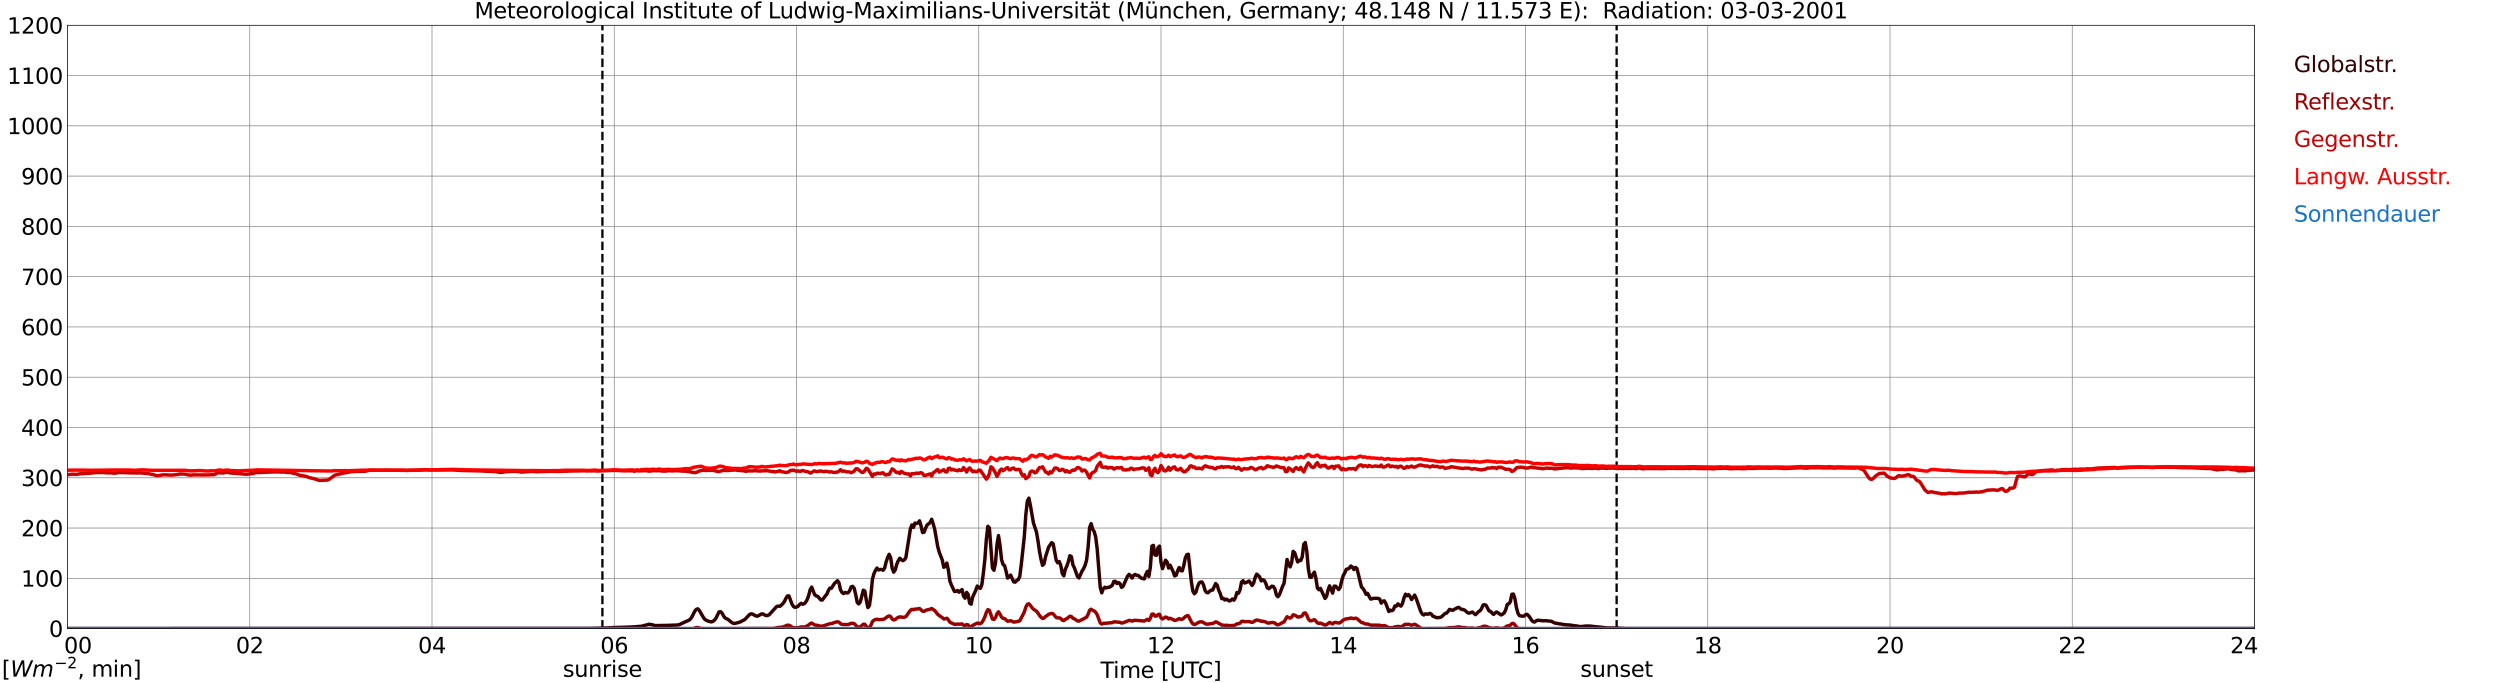 <?xml version="1.0" encoding="utf-8" standalone="no"?>
<!DOCTYPE svg PUBLIC "-//W3C//DTD SVG 1.1//EN"
  "http://www.w3.org/Graphics/SVG/1.1/DTD/svg11.dtd">
<svg xmlns:xlink="http://www.w3.org/1999/xlink" width="1085.4pt" height="296.64pt" viewBox="0 0 1085.4 296.64" xmlns="http://www.w3.org/2000/svg" version="1.1">
 <defs>
  <style type="text/css">*{stroke-linejoin: round; stroke-linecap: butt}</style>
 </defs>
 <g id="figure_1">
  <g id="patch_1">
   <path d="M 0 296.64 
L 1085.4 296.64 
L 1085.4 0 
L 0 0 
z
" style="fill: #ffffff"/>
  </g>
  <g id="axes_1">
   <g id="patch_2">
    <path d="M 29.306 272.909 
L 978.814 272.909 
L 978.814 10.976 
L 29.306 10.976 
z
" style="fill: #ffffff"/>
   </g>
   <g id="patch_3">
    <path d="M 978.814 272.909 
L 978.814 272.909 
L 978.814 10.976 
L 978.814 10.976 
z
" clip-path="url(#p03b61f8aca)" style="fill: #d3d3d3; opacity: 0.25; stroke: #d3d3d3; stroke-linejoin: miter"/>
   </g>
   <g id="matplotlib.axis_1">
    <g id="xtick_1">
     <g id="line2d_1">
      <path d="M 29.306 272.909 
L 29.306 10.976 
" clip-path="url(#p03b61f8aca)" style="fill: none; stroke: #808080; stroke-width: 0.3; stroke-linecap: square"/>
     </g>
     <g id="line2d_2"/>
     <g id="text_1">
      <!--    00 -->
      <g transform="translate(18.733 283.627) scale(0.095 -0.095)">
       <defs>
        <path id="DejaVuSans-20" transform="scale(0.016)"/>
        <path id="DejaVuSans-30" d="M 2034 4250 
Q 1547 4250 1301 3770 
Q 1056 3291 1056 2328 
Q 1056 1369 1301 889 
Q 1547 409 2034 409 
Q 2525 409 2770 889 
Q 3016 1369 3016 2328 
Q 3016 3291 2770 3770 
Q 2525 4250 2034 4250 
z
M 2034 4750 
Q 2819 4750 3233 4129 
Q 3647 3509 3647 2328 
Q 3647 1150 3233 529 
Q 2819 -91 2034 -91 
Q 1250 -91 836 529 
Q 422 1150 422 2328 
Q 422 3509 836 4129 
Q 1250 4750 2034 4750 
z
" transform="scale(0.016)"/>
       </defs>
       <use xlink:href="#DejaVuSans-20"/>
       <use xlink:href="#DejaVuSans-20" transform="translate(31.787 0)"/>
       <use xlink:href="#DejaVuSans-20" transform="translate(63.574 0)"/>
       <use xlink:href="#DejaVuSans-30" transform="translate(95.361 0)"/>
       <use xlink:href="#DejaVuSans-30" transform="translate(158.984 0)"/>
      </g>
     </g>
    </g>
    <g id="xtick_2">
     <g id="line2d_3">
      <path d="M 108.431 272.909 
L 108.431 10.976 
" clip-path="url(#p03b61f8aca)" style="fill: none; stroke: #808080; stroke-width: 0.3; stroke-linecap: square"/>
     </g>
     <g id="line2d_4"/>
     <g id="text_2">
      <!-- 02 -->
      <g transform="translate(102.387 283.627) scale(0.095 -0.095)">
       <defs>
        <path id="DejaVuSans-32" d="M 1228 531 
L 3431 531 
L 3431 0 
L 469 0 
L 469 531 
Q 828 903 1448 1529 
Q 2069 2156 2228 2338 
Q 2531 2678 2651 2914 
Q 2772 3150 2772 3378 
Q 2772 3750 2511 3984 
Q 2250 4219 1831 4219 
Q 1534 4219 1204 4116 
Q 875 4013 500 3803 
L 500 4441 
Q 881 4594 1212 4672 
Q 1544 4750 1819 4750 
Q 2544 4750 2975 4387 
Q 3406 4025 3406 3419 
Q 3406 3131 3298 2873 
Q 3191 2616 2906 2266 
Q 2828 2175 2409 1742 
Q 1991 1309 1228 531 
z
" transform="scale(0.016)"/>
       </defs>
       <use xlink:href="#DejaVuSans-30"/>
       <use xlink:href="#DejaVuSans-32" transform="translate(63.623 0)"/>
      </g>
     </g>
    </g>
    <g id="xtick_3">
     <g id="line2d_5">
      <path d="M 187.557 272.909 
L 187.557 10.976 
" clip-path="url(#p03b61f8aca)" style="fill: none; stroke: #808080; stroke-width: 0.3; stroke-linecap: square"/>
     </g>
     <g id="line2d_6"/>
     <g id="text_3">
      <!-- 04 -->
      <g transform="translate(181.513 283.627) scale(0.095 -0.095)">
       <defs>
        <path id="DejaVuSans-34" d="M 2419 4116 
L 825 1625 
L 2419 1625 
L 2419 4116 
z
M 2253 4666 
L 3047 4666 
L 3047 1625 
L 3713 1625 
L 3713 1100 
L 3047 1100 
L 3047 0 
L 2419 0 
L 2419 1100 
L 313 1100 
L 313 1709 
L 2253 4666 
z
" transform="scale(0.016)"/>
       </defs>
       <use xlink:href="#DejaVuSans-30"/>
       <use xlink:href="#DejaVuSans-34" transform="translate(63.623 0)"/>
      </g>
     </g>
    </g>
    <g id="xtick_4">
     <g id="line2d_7">
      <path d="M 266.683 272.909 
L 266.683 10.976 
" clip-path="url(#p03b61f8aca)" style="fill: none; stroke: #808080; stroke-width: 0.3; stroke-linecap: square"/>
     </g>
     <g id="line2d_8"/>
     <g id="text_4">
      <!-- 06 -->
      <g transform="translate(260.638 283.627) scale(0.095 -0.095)">
       <defs>
        <path id="DejaVuSans-36" d="M 2113 2584 
Q 1688 2584 1439 2293 
Q 1191 2003 1191 1497 
Q 1191 994 1439 701 
Q 1688 409 2113 409 
Q 2538 409 2786 701 
Q 3034 994 3034 1497 
Q 3034 2003 2786 2293 
Q 2538 2584 2113 2584 
z
M 3366 4563 
L 3366 3988 
Q 3128 4100 2886 4159 
Q 2644 4219 2406 4219 
Q 1781 4219 1451 3797 
Q 1122 3375 1075 2522 
Q 1259 2794 1537 2939 
Q 1816 3084 2150 3084 
Q 2853 3084 3261 2657 
Q 3669 2231 3669 1497 
Q 3669 778 3244 343 
Q 2819 -91 2113 -91 
Q 1303 -91 875 529 
Q 447 1150 447 2328 
Q 447 3434 972 4092 
Q 1497 4750 2381 4750 
Q 2619 4750 2861 4703 
Q 3103 4656 3366 4563 
z
" transform="scale(0.016)"/>
       </defs>
       <use xlink:href="#DejaVuSans-30"/>
       <use xlink:href="#DejaVuSans-36" transform="translate(63.623 0)"/>
      </g>
     </g>
    </g>
    <g id="xtick_5">
     <g id="line2d_9">
      <path d="M 345.808 272.909 
L 345.808 10.976 
" clip-path="url(#p03b61f8aca)" style="fill: none; stroke: #808080; stroke-width: 0.3; stroke-linecap: square"/>
     </g>
     <g id="line2d_10"/>
     <g id="text_5">
      <!-- 08 -->
      <g transform="translate(339.764 283.627) scale(0.095 -0.095)">
       <defs>
        <path id="DejaVuSans-38" d="M 2034 2216 
Q 1584 2216 1326 1975 
Q 1069 1734 1069 1313 
Q 1069 891 1326 650 
Q 1584 409 2034 409 
Q 2484 409 2743 651 
Q 3003 894 3003 1313 
Q 3003 1734 2745 1975 
Q 2488 2216 2034 2216 
z
M 1403 2484 
Q 997 2584 770 2862 
Q 544 3141 544 3541 
Q 544 4100 942 4425 
Q 1341 4750 2034 4750 
Q 2731 4750 3128 4425 
Q 3525 4100 3525 3541 
Q 3525 3141 3298 2862 
Q 3072 2584 2669 2484 
Q 3125 2378 3379 2068 
Q 3634 1759 3634 1313 
Q 3634 634 3220 271 
Q 2806 -91 2034 -91 
Q 1263 -91 848 271 
Q 434 634 434 1313 
Q 434 1759 690 2068 
Q 947 2378 1403 2484 
z
M 1172 3481 
Q 1172 3119 1398 2916 
Q 1625 2713 2034 2713 
Q 2441 2713 2670 2916 
Q 2900 3119 2900 3481 
Q 2900 3844 2670 4047 
Q 2441 4250 2034 4250 
Q 1625 4250 1398 4047 
Q 1172 3844 1172 3481 
z
" transform="scale(0.016)"/>
       </defs>
       <use xlink:href="#DejaVuSans-30"/>
       <use xlink:href="#DejaVuSans-38" transform="translate(63.623 0)"/>
      </g>
     </g>
    </g>
    <g id="xtick_6">
     <g id="line2d_11">
      <path d="M 424.934 272.909 
L 424.934 10.976 
" clip-path="url(#p03b61f8aca)" style="fill: none; stroke: #808080; stroke-width: 0.3; stroke-linecap: square"/>
     </g>
     <g id="line2d_12"/>
     <g id="text_6">
      <!-- 10 -->
      <g transform="translate(418.89 283.627) scale(0.095 -0.095)">
       <defs>
        <path id="DejaVuSans-31" d="M 794 531 
L 1825 531 
L 1825 4091 
L 703 3866 
L 703 4441 
L 1819 4666 
L 2450 4666 
L 2450 531 
L 3481 531 
L 3481 0 
L 794 0 
L 794 531 
z
" transform="scale(0.016)"/>
       </defs>
       <use xlink:href="#DejaVuSans-31"/>
       <use xlink:href="#DejaVuSans-30" transform="translate(63.623 0)"/>
      </g>
     </g>
    </g>
    <g id="xtick_7">
     <g id="line2d_13">
      <path d="M 504.06 272.909 
L 504.06 10.976 
" clip-path="url(#p03b61f8aca)" style="fill: none; stroke: #808080; stroke-width: 0.3; stroke-linecap: square"/>
     </g>
     <g id="line2d_14"/>
     <g id="text_7">
      <!-- 12 -->
      <g transform="translate(498.015 283.627) scale(0.095 -0.095)">
       <use xlink:href="#DejaVuSans-31"/>
       <use xlink:href="#DejaVuSans-32" transform="translate(63.623 0)"/>
      </g>
     </g>
    </g>
    <g id="xtick_8">
     <g id="line2d_15">
      <path d="M 583.185 272.909 
L 583.185 10.976 
" clip-path="url(#p03b61f8aca)" style="fill: none; stroke: #808080; stroke-width: 0.3; stroke-linecap: square"/>
     </g>
     <g id="line2d_16"/>
     <g id="text_8">
      <!-- 14 -->
      <g transform="translate(577.141 283.627) scale(0.095 -0.095)">
       <use xlink:href="#DejaVuSans-31"/>
       <use xlink:href="#DejaVuSans-34" transform="translate(63.623 0)"/>
      </g>
     </g>
    </g>
    <g id="xtick_9">
     <g id="line2d_17">
      <path d="M 662.311 272.909 
L 662.311 10.976 
" clip-path="url(#p03b61f8aca)" style="fill: none; stroke: #808080; stroke-width: 0.3; stroke-linecap: square"/>
     </g>
     <g id="line2d_18"/>
     <g id="text_9">
      <!-- 16 -->
      <g transform="translate(656.267 283.627) scale(0.095 -0.095)">
       <use xlink:href="#DejaVuSans-31"/>
       <use xlink:href="#DejaVuSans-36" transform="translate(63.623 0)"/>
      </g>
     </g>
    </g>
    <g id="xtick_10">
     <g id="line2d_19">
      <path d="M 741.437 272.909 
L 741.437 10.976 
" clip-path="url(#p03b61f8aca)" style="fill: none; stroke: #808080; stroke-width: 0.3; stroke-linecap: square"/>
     </g>
     <g id="line2d_20"/>
     <g id="text_10">
      <!-- 18 -->
      <g transform="translate(735.392 283.627) scale(0.095 -0.095)">
       <use xlink:href="#DejaVuSans-31"/>
       <use xlink:href="#DejaVuSans-38" transform="translate(63.623 0)"/>
      </g>
     </g>
    </g>
    <g id="xtick_11">
     <g id="line2d_21">
      <path d="M 820.562 272.909 
L 820.562 10.976 
" clip-path="url(#p03b61f8aca)" style="fill: none; stroke: #808080; stroke-width: 0.3; stroke-linecap: square"/>
     </g>
     <g id="line2d_22"/>
     <g id="text_11">
      <!-- 20 -->
      <g transform="translate(814.518 283.627) scale(0.095 -0.095)">
       <use xlink:href="#DejaVuSans-32"/>
       <use xlink:href="#DejaVuSans-30" transform="translate(63.623 0)"/>
      </g>
     </g>
    </g>
    <g id="xtick_12">
     <g id="line2d_23">
      <path d="M 899.688 272.909 
L 899.688 10.976 
" clip-path="url(#p03b61f8aca)" style="fill: none; stroke: #808080; stroke-width: 0.3; stroke-linecap: square"/>
     </g>
     <g id="line2d_24"/>
     <g id="text_12">
      <!-- 22 -->
      <g transform="translate(893.644 283.627) scale(0.095 -0.095)">
       <use xlink:href="#DejaVuSans-32"/>
       <use xlink:href="#DejaVuSans-32" transform="translate(63.623 0)"/>
      </g>
     </g>
    </g>
    <g id="xtick_13">
     <g id="line2d_25">
      <path d="M 978.814 272.909 
L 978.814 10.976 
" clip-path="url(#p03b61f8aca)" style="fill: none; stroke: #808080; stroke-width: 0.3; stroke-linecap: square"/>
     </g>
     <g id="line2d_26"/>
     <g id="text_13">
      <!-- 24    -->
      <g transform="translate(968.241 283.627) scale(0.095 -0.095)">
       <use xlink:href="#DejaVuSans-32"/>
       <use xlink:href="#DejaVuSans-34" transform="translate(63.623 0)"/>
       <use xlink:href="#DejaVuSans-20" transform="translate(127.246 0)"/>
       <use xlink:href="#DejaVuSans-20" transform="translate(159.033 0)"/>
       <use xlink:href="#DejaVuSans-20" transform="translate(190.82 0)"/>
      </g>
     </g>
    </g>
    <g id="text_14">
     <!-- Time [UTC] -->
     <g transform="translate(477.806 294.322) scale(0.095 -0.095)">
      <defs>
       <path id="DejaVuSans-54" d="M -19 4666 
L 3928 4666 
L 3928 4134 
L 2272 4134 
L 2272 0 
L 1638 0 
L 1638 4134 
L -19 4134 
L -19 4666 
z
" transform="scale(0.016)"/>
       <path id="DejaVuSans-69" d="M 603 3500 
L 1178 3500 
L 1178 0 
L 603 0 
L 603 3500 
z
M 603 4863 
L 1178 4863 
L 1178 4134 
L 603 4134 
L 603 4863 
z
" transform="scale(0.016)"/>
       <path id="DejaVuSans-6d" d="M 3328 2828 
Q 3544 3216 3844 3400 
Q 4144 3584 4550 3584 
Q 5097 3584 5394 3201 
Q 5691 2819 5691 2113 
L 5691 0 
L 5113 0 
L 5113 2094 
Q 5113 2597 4934 2840 
Q 4756 3084 4391 3084 
Q 3944 3084 3684 2787 
Q 3425 2491 3425 1978 
L 3425 0 
L 2847 0 
L 2847 2094 
Q 2847 2600 2669 2842 
Q 2491 3084 2119 3084 
Q 1678 3084 1418 2786 
Q 1159 2488 1159 1978 
L 1159 0 
L 581 0 
L 581 3500 
L 1159 3500 
L 1159 2956 
Q 1356 3278 1631 3431 
Q 1906 3584 2284 3584 
Q 2666 3584 2933 3390 
Q 3200 3197 3328 2828 
z
" transform="scale(0.016)"/>
       <path id="DejaVuSans-65" d="M 3597 1894 
L 3597 1613 
L 953 1613 
Q 991 1019 1311 708 
Q 1631 397 2203 397 
Q 2534 397 2845 478 
Q 3156 559 3463 722 
L 3463 178 
Q 3153 47 2828 -22 
Q 2503 -91 2169 -91 
Q 1331 -91 842 396 
Q 353 884 353 1716 
Q 353 2575 817 3079 
Q 1281 3584 2069 3584 
Q 2775 3584 3186 3129 
Q 3597 2675 3597 1894 
z
M 3022 2063 
Q 3016 2534 2758 2815 
Q 2500 3097 2075 3097 
Q 1594 3097 1305 2825 
Q 1016 2553 972 2059 
L 3022 2063 
z
" transform="scale(0.016)"/>
       <path id="DejaVuSans-5b" d="M 550 4863 
L 1875 4863 
L 1875 4416 
L 1125 4416 
L 1125 -397 
L 1875 -397 
L 1875 -844 
L 550 -844 
L 550 4863 
z
" transform="scale(0.016)"/>
       <path id="DejaVuSans-55" d="M 556 4666 
L 1191 4666 
L 1191 1831 
Q 1191 1081 1462 751 
Q 1734 422 2344 422 
Q 2950 422 3222 751 
Q 3494 1081 3494 1831 
L 3494 4666 
L 4128 4666 
L 4128 1753 
Q 4128 841 3676 375 
Q 3225 -91 2344 -91 
Q 1459 -91 1007 375 
Q 556 841 556 1753 
L 556 4666 
z
" transform="scale(0.016)"/>
       <path id="DejaVuSans-43" d="M 4122 4306 
L 4122 3641 
Q 3803 3938 3442 4084 
Q 3081 4231 2675 4231 
Q 1875 4231 1450 3742 
Q 1025 3253 1025 2328 
Q 1025 1406 1450 917 
Q 1875 428 2675 428 
Q 3081 428 3442 575 
Q 3803 722 4122 1019 
L 4122 359 
Q 3791 134 3420 21 
Q 3050 -91 2638 -91 
Q 1578 -91 968 557 
Q 359 1206 359 2328 
Q 359 3453 968 4101 
Q 1578 4750 2638 4750 
Q 3056 4750 3426 4639 
Q 3797 4528 4122 4306 
z
" transform="scale(0.016)"/>
       <path id="DejaVuSans-5d" d="M 1947 4863 
L 1947 -844 
L 622 -844 
L 622 -397 
L 1369 -397 
L 1369 4416 
L 622 4416 
L 622 4863 
L 1947 4863 
z
" transform="scale(0.016)"/>
      </defs>
      <use xlink:href="#DejaVuSans-54"/>
      <use xlink:href="#DejaVuSans-69" transform="translate(57.959 0)"/>
      <use xlink:href="#DejaVuSans-6d" transform="translate(85.742 0)"/>
      <use xlink:href="#DejaVuSans-65" transform="translate(183.154 0)"/>
      <use xlink:href="#DejaVuSans-20" transform="translate(244.678 0)"/>
      <use xlink:href="#DejaVuSans-5b" transform="translate(276.465 0)"/>
      <use xlink:href="#DejaVuSans-55" transform="translate(315.479 0)"/>
      <use xlink:href="#DejaVuSans-54" transform="translate(388.672 0)"/>
      <use xlink:href="#DejaVuSans-43" transform="translate(443.881 0)"/>
      <use xlink:href="#DejaVuSans-5d" transform="translate(513.705 0)"/>
     </g>
    </g>
   </g>
   <g id="matplotlib.axis_2">
    <g id="ytick_1">
     <g id="line2d_27">
      <path d="M 29.306 272.909 
L 978.814 272.909 
" clip-path="url(#p03b61f8aca)" style="fill: none; stroke: #808080; stroke-width: 0.3; stroke-linecap: square"/>
     </g>
     <g id="line2d_28"/>
     <g id="text_15">
      <!-- 0 -->
      <g transform="translate(21.261 276.518) scale(0.095 -0.095)">
       <use xlink:href="#DejaVuSans-30"/>
      </g>
     </g>
    </g>
    <g id="ytick_2">
     <g id="line2d_29">
      <path d="M 29.306 251.081 
L 978.814 251.081 
" clip-path="url(#p03b61f8aca)" style="fill: none; stroke: #808080; stroke-width: 0.3; stroke-linecap: square"/>
     </g>
     <g id="line2d_30"/>
     <g id="text_16">
      <!-- 100 -->
      <g transform="translate(9.173 254.69) scale(0.095 -0.095)">
       <use xlink:href="#DejaVuSans-31"/>
       <use xlink:href="#DejaVuSans-30" transform="translate(63.623 0)"/>
       <use xlink:href="#DejaVuSans-30" transform="translate(127.246 0)"/>
      </g>
     </g>
    </g>
    <g id="ytick_3">
     <g id="line2d_31">
      <path d="M 29.306 229.253 
L 978.814 229.253 
" clip-path="url(#p03b61f8aca)" style="fill: none; stroke: #808080; stroke-width: 0.3; stroke-linecap: square"/>
     </g>
     <g id="line2d_32"/>
     <g id="text_17">
      <!-- 200 -->
      <g transform="translate(9.173 232.863) scale(0.095 -0.095)">
       <use xlink:href="#DejaVuSans-32"/>
       <use xlink:href="#DejaVuSans-30" transform="translate(63.623 0)"/>
       <use xlink:href="#DejaVuSans-30" transform="translate(127.246 0)"/>
      </g>
     </g>
    </g>
    <g id="ytick_4">
     <g id="line2d_33">
      <path d="M 29.306 207.426 
L 978.814 207.426 
" clip-path="url(#p03b61f8aca)" style="fill: none; stroke: #808080; stroke-width: 0.3; stroke-linecap: square"/>
     </g>
     <g id="line2d_34"/>
     <g id="text_18">
      <!-- 300 -->
      <g transform="translate(9.173 211.035) scale(0.095 -0.095)">
       <defs>
        <path id="DejaVuSans-33" d="M 2597 2516 
Q 3050 2419 3304 2112 
Q 3559 1806 3559 1356 
Q 3559 666 3084 287 
Q 2609 -91 1734 -91 
Q 1441 -91 1130 -33 
Q 819 25 488 141 
L 488 750 
Q 750 597 1062 519 
Q 1375 441 1716 441 
Q 2309 441 2620 675 
Q 2931 909 2931 1356 
Q 2931 1769 2642 2001 
Q 2353 2234 1838 2234 
L 1294 2234 
L 1294 2753 
L 1863 2753 
Q 2328 2753 2575 2939 
Q 2822 3125 2822 3475 
Q 2822 3834 2567 4026 
Q 2313 4219 1838 4219 
Q 1578 4219 1281 4162 
Q 984 4106 628 3988 
L 628 4550 
Q 988 4650 1302 4700 
Q 1616 4750 1894 4750 
Q 2613 4750 3031 4423 
Q 3450 4097 3450 3541 
Q 3450 3153 3228 2886 
Q 3006 2619 2597 2516 
z
" transform="scale(0.016)"/>
       </defs>
       <use xlink:href="#DejaVuSans-33"/>
       <use xlink:href="#DejaVuSans-30" transform="translate(63.623 0)"/>
       <use xlink:href="#DejaVuSans-30" transform="translate(127.246 0)"/>
      </g>
     </g>
    </g>
    <g id="ytick_5">
     <g id="line2d_35">
      <path d="M 29.306 185.598 
L 978.814 185.598 
" clip-path="url(#p03b61f8aca)" style="fill: none; stroke: #808080; stroke-width: 0.3; stroke-linecap: square"/>
     </g>
     <g id="line2d_36"/>
     <g id="text_19">
      <!-- 400 -->
      <g transform="translate(9.173 189.207) scale(0.095 -0.095)">
       <use xlink:href="#DejaVuSans-34"/>
       <use xlink:href="#DejaVuSans-30" transform="translate(63.623 0)"/>
       <use xlink:href="#DejaVuSans-30" transform="translate(127.246 0)"/>
      </g>
     </g>
    </g>
    <g id="ytick_6">
     <g id="line2d_37">
      <path d="M 29.306 163.77 
L 978.814 163.77 
" clip-path="url(#p03b61f8aca)" style="fill: none; stroke: #808080; stroke-width: 0.3; stroke-linecap: square"/>
     </g>
     <g id="line2d_38"/>
     <g id="text_20">
      <!-- 500 -->
      <g transform="translate(9.173 167.379) scale(0.095 -0.095)">
       <defs>
        <path id="DejaVuSans-35" d="M 691 4666 
L 3169 4666 
L 3169 4134 
L 1269 4134 
L 1269 2991 
Q 1406 3038 1543 3061 
Q 1681 3084 1819 3084 
Q 2600 3084 3056 2656 
Q 3513 2228 3513 1497 
Q 3513 744 3044 326 
Q 2575 -91 1722 -91 
Q 1428 -91 1123 -41 
Q 819 9 494 109 
L 494 744 
Q 775 591 1075 516 
Q 1375 441 1709 441 
Q 2250 441 2565 725 
Q 2881 1009 2881 1497 
Q 2881 1984 2565 2268 
Q 2250 2553 1709 2553 
Q 1456 2553 1204 2497 
Q 953 2441 691 2322 
L 691 4666 
z
" transform="scale(0.016)"/>
       </defs>
       <use xlink:href="#DejaVuSans-35"/>
       <use xlink:href="#DejaVuSans-30" transform="translate(63.623 0)"/>
       <use xlink:href="#DejaVuSans-30" transform="translate(127.246 0)"/>
      </g>
     </g>
    </g>
    <g id="ytick_7">
     <g id="line2d_39">
      <path d="M 29.306 141.942 
L 978.814 141.942 
" clip-path="url(#p03b61f8aca)" style="fill: none; stroke: #808080; stroke-width: 0.3; stroke-linecap: square"/>
     </g>
     <g id="line2d_40"/>
     <g id="text_21">
      <!-- 600 -->
      <g transform="translate(9.173 145.551) scale(0.095 -0.095)">
       <use xlink:href="#DejaVuSans-36"/>
       <use xlink:href="#DejaVuSans-30" transform="translate(63.623 0)"/>
       <use xlink:href="#DejaVuSans-30" transform="translate(127.246 0)"/>
      </g>
     </g>
    </g>
    <g id="ytick_8">
     <g id="line2d_41">
      <path d="M 29.306 120.114 
L 978.814 120.114 
" clip-path="url(#p03b61f8aca)" style="fill: none; stroke: #808080; stroke-width: 0.3; stroke-linecap: square"/>
     </g>
     <g id="line2d_42"/>
     <g id="text_22">
      <!-- 700 -->
      <g transform="translate(9.173 123.724) scale(0.095 -0.095)">
       <defs>
        <path id="DejaVuSans-37" d="M 525 4666 
L 3525 4666 
L 3525 4397 
L 1831 0 
L 1172 0 
L 2766 4134 
L 525 4134 
L 525 4666 
z
" transform="scale(0.016)"/>
       </defs>
       <use xlink:href="#DejaVuSans-37"/>
       <use xlink:href="#DejaVuSans-30" transform="translate(63.623 0)"/>
       <use xlink:href="#DejaVuSans-30" transform="translate(127.246 0)"/>
      </g>
     </g>
    </g>
    <g id="ytick_9">
     <g id="line2d_43">
      <path d="M 29.306 98.287 
L 978.814 98.287 
" clip-path="url(#p03b61f8aca)" style="fill: none; stroke: #808080; stroke-width: 0.3; stroke-linecap: square"/>
     </g>
     <g id="line2d_44"/>
     <g id="text_23">
      <!-- 800 -->
      <g transform="translate(9.173 101.896) scale(0.095 -0.095)">
       <use xlink:href="#DejaVuSans-38"/>
       <use xlink:href="#DejaVuSans-30" transform="translate(63.623 0)"/>
       <use xlink:href="#DejaVuSans-30" transform="translate(127.246 0)"/>
      </g>
     </g>
    </g>
    <g id="ytick_10">
     <g id="line2d_45">
      <path d="M 29.306 76.459 
L 978.814 76.459 
" clip-path="url(#p03b61f8aca)" style="fill: none; stroke: #808080; stroke-width: 0.3; stroke-linecap: square"/>
     </g>
     <g id="line2d_46"/>
     <g id="text_24">
      <!-- 900 -->
      <g transform="translate(9.173 80.068) scale(0.095 -0.095)">
       <defs>
        <path id="DejaVuSans-39" d="M 703 97 
L 703 672 
Q 941 559 1184 500 
Q 1428 441 1663 441 
Q 2288 441 2617 861 
Q 2947 1281 2994 2138 
Q 2813 1869 2534 1725 
Q 2256 1581 1919 1581 
Q 1219 1581 811 2004 
Q 403 2428 403 3163 
Q 403 3881 828 4315 
Q 1253 4750 1959 4750 
Q 2769 4750 3195 4129 
Q 3622 3509 3622 2328 
Q 3622 1225 3098 567 
Q 2575 -91 1691 -91 
Q 1453 -91 1209 -44 
Q 966 3 703 97 
z
M 1959 2075 
Q 2384 2075 2632 2365 
Q 2881 2656 2881 3163 
Q 2881 3666 2632 3958 
Q 2384 4250 1959 4250 
Q 1534 4250 1286 3958 
Q 1038 3666 1038 3163 
Q 1038 2656 1286 2365 
Q 1534 2075 1959 2075 
z
" transform="scale(0.016)"/>
       </defs>
       <use xlink:href="#DejaVuSans-39"/>
       <use xlink:href="#DejaVuSans-30" transform="translate(63.623 0)"/>
       <use xlink:href="#DejaVuSans-30" transform="translate(127.246 0)"/>
      </g>
     </g>
    </g>
    <g id="ytick_11">
     <g id="line2d_47">
      <path d="M 29.306 54.631 
L 978.814 54.631 
" clip-path="url(#p03b61f8aca)" style="fill: none; stroke: #808080; stroke-width: 0.3; stroke-linecap: square"/>
     </g>
     <g id="line2d_48"/>
     <g id="text_25">
      <!-- 1000 -->
      <g transform="translate(3.128 58.24) scale(0.095 -0.095)">
       <use xlink:href="#DejaVuSans-31"/>
       <use xlink:href="#DejaVuSans-30" transform="translate(63.623 0)"/>
       <use xlink:href="#DejaVuSans-30" transform="translate(127.246 0)"/>
       <use xlink:href="#DejaVuSans-30" transform="translate(190.869 0)"/>
      </g>
     </g>
    </g>
    <g id="ytick_12">
     <g id="line2d_49">
      <path d="M 29.306 32.803 
L 978.814 32.803 
" clip-path="url(#p03b61f8aca)" style="fill: none; stroke: #808080; stroke-width: 0.3; stroke-linecap: square"/>
     </g>
     <g id="line2d_50"/>
     <g id="text_26">
      <!-- 1100 -->
      <g transform="translate(3.128 36.413) scale(0.095 -0.095)">
       <use xlink:href="#DejaVuSans-31"/>
       <use xlink:href="#DejaVuSans-31" transform="translate(63.623 0)"/>
       <use xlink:href="#DejaVuSans-30" transform="translate(127.246 0)"/>
       <use xlink:href="#DejaVuSans-30" transform="translate(190.869 0)"/>
      </g>
     </g>
    </g>
    <g id="ytick_13">
     <g id="line2d_51">
      <path d="M 29.306 10.976 
L 978.814 10.976 
" clip-path="url(#p03b61f8aca)" style="fill: none; stroke: #808080; stroke-width: 0.3; stroke-linecap: square"/>
     </g>
     <g id="line2d_52"/>
     <g id="text_27">
      <!-- 1200 -->
      <g transform="translate(3.128 14.585) scale(0.095 -0.095)">
       <use xlink:href="#DejaVuSans-31"/>
       <use xlink:href="#DejaVuSans-32" transform="translate(63.623 0)"/>
       <use xlink:href="#DejaVuSans-30" transform="translate(127.246 0)"/>
       <use xlink:href="#DejaVuSans-30" transform="translate(190.869 0)"/>
      </g>
     </g>
    </g>
   </g>
   <g id="line2d_53">
    <path d="M 261.54 272.909 
L 261.54 10.976 
" clip-path="url(#p03b61f8aca)" style="fill: none; stroke-dasharray: 3.7,1.6; stroke-dashoffset: 0; stroke: #000000"/>
   </g>
   <g id="line2d_54">
    <path d="M 701.874 272.909 
L 701.874 10.976 
" clip-path="url(#p03b61f8aca)" style="fill: none; stroke-dasharray: 3.7,1.6; stroke-dashoffset: 0; stroke: #000000"/>
   </g>
   <g id="line2d_55">
    <path d="M 29.306 272.909 
L 256.133 272.843 
L 258.111 272.797 
L 262.067 272.706 
L 267.342 272.431 
L 270.639 272.339 
L 273.277 272.247 
L 275.255 272.156 
L 278.552 271.883 
L 281.849 271.012 
L 283.167 271.241 
L 284.486 271.608 
L 289.761 271.516 
L 292.399 271.425 
L 294.377 271.333 
L 295.036 271.149 
L 298.333 269.593 
L 298.992 269.366 
L 299.652 268.862 
L 300.311 267.993 
L 301.63 265.385 
L 302.289 264.56 
L 302.949 264.333 
L 303.608 265.018 
L 305.586 268.404 
L 306.246 269.091 
L 307.564 269.731 
L 308.883 270.006 
L 309.543 269.777 
L 310.202 269.229 
L 310.861 268.358 
L 312.18 265.66 
L 312.839 265.568 
L 313.499 266.208 
L 314.158 267.443 
L 314.818 268.312 
L 316.136 268.954 
L 317.455 270.097 
L 318.114 270.51 
L 318.774 270.693 
L 320.093 270.418 
L 321.411 270.006 
L 323.39 268.954 
L 324.708 267.581 
L 325.368 266.849 
L 326.027 266.529 
L 326.686 266.574 
L 328.005 267.351 
L 328.665 267.535 
L 329.324 267.306 
L 330.643 266.529 
L 331.302 266.574 
L 331.961 266.987 
L 332.621 267.26 
L 333.28 267.214 
L 333.94 266.895 
L 336.577 264.012 
L 337.236 263.278 
L 337.896 263.143 
L 338.555 263.233 
L 339.215 262.731 
L 339.874 262.089 
L 340.533 261.22 
L 341.193 259.801 
L 341.852 258.749 
L 342.512 258.703 
L 343.83 262.226 
L 344.49 263.324 
L 345.149 263.691 
L 345.808 263.553 
L 346.468 263.233 
L 347.127 262.455 
L 347.787 261.951 
L 348.446 262.318 
L 349.105 262.135 
L 349.765 261.495 
L 350.424 260.351 
L 351.083 258.566 
L 351.743 256.003 
L 352.402 254.905 
L 353.721 258.245 
L 354.38 258.703 
L 355.04 258.932 
L 356.359 260.489 
L 357.018 260.489 
L 358.337 258.703 
L 358.996 257.972 
L 359.655 256.37 
L 360.315 255.318 
L 360.974 255.364 
L 362.293 253.303 
L 363.612 252.113 
L 364.271 253.12 
L 364.93 256.095 
L 365.59 257.239 
L 366.249 257.697 
L 366.909 257.193 
L 367.568 257.468 
L 368.227 257.33 
L 368.887 256.462 
L 369.546 254.768 
L 370.206 254.584 
L 370.865 255.409 
L 371.524 258.245 
L 372.184 261.587 
L 372.843 262.18 
L 373.502 261.312 
L 374.821 256.232 
L 375.481 256.645 
L 376.14 260.624 
L 376.799 263.783 
L 377.459 262.96 
L 378.118 258.291 
L 378.777 251.474 
L 379.437 249.047 
L 380.096 247.63 
L 380.756 246.622 
L 381.415 247.447 
L 382.074 247.263 
L 382.734 247.218 
L 383.393 247.584 
L 384.053 246.667 
L 384.712 244.013 
L 385.371 242.047 
L 386.031 240.674 
L 386.69 242.138 
L 387.349 246.713 
L 388.009 248.407 
L 388.668 247.447 
L 389.328 245.022 
L 389.987 243.419 
L 390.646 242.367 
L 391.306 243.007 
L 391.965 243.419 
L 392.624 243.099 
L 393.284 242.092 
L 395.262 229.6 
L 395.921 227.907 
L 396.581 229.004 
L 397.24 227.084 
L 397.899 227.311 
L 398.559 227.038 
L 399.218 226.121 
L 399.878 228.319 
L 400.537 231.2 
L 401.196 231.063 
L 401.856 229.325 
L 402.515 227.907 
L 403.175 227.448 
L 403.834 226.854 
L 404.493 225.436 
L 405.153 227.448 
L 405.812 229.827 
L 407.131 237.38 
L 407.79 239.759 
L 409.109 243.19 
L 409.768 246.303 
L 410.428 245.845 
L 411.087 244.472 
L 411.746 247.538 
L 412.406 252.297 
L 413.065 253.991 
L 414.384 256.78 
L 415.043 256.78 
L 415.703 256.37 
L 416.362 257.101 
L 417.681 255.957 
L 418.34 258.841 
L 419 259.71 
L 419.659 257.193 
L 420.318 258.062 
L 420.978 261.86 
L 421.637 262.318 
L 422.297 259.162 
L 423.615 256.37 
L 424.275 254.447 
L 425.593 255.453 
L 426.253 253.991 
L 426.912 249.047 
L 427.572 243.053 
L 428.231 234.175 
L 428.89 228.5 
L 429.55 229.188 
L 430.869 246.576 
L 431.528 247.584 
L 432.187 244.563 
L 432.847 236.463 
L 433.506 232.527 
L 434.165 236.738 
L 434.825 242.915 
L 435.484 245.113 
L 436.144 245.57 
L 436.803 248.04 
L 437.462 250.97 
L 438.122 250.465 
L 438.781 249.688 
L 440.1 252.618 
L 440.759 252.755 
L 441.419 252.022 
L 442.078 251.655 
L 442.737 250.284 
L 443.397 245.067 
L 444.716 232.94 
L 445.375 223.421 
L 446.034 217.565 
L 446.694 216.283 
L 447.353 219.442 
L 448.672 227.038 
L 449.991 230.973 
L 450.65 234.817 
L 451.309 239.392 
L 451.969 242.869 
L 452.628 245.432 
L 453.287 244.747 
L 453.947 241.68 
L 455.266 237.561 
L 456.584 235.594 
L 457.244 236.098 
L 458.563 243.282 
L 459.222 244.334 
L 459.881 243.786 
L 460.541 245.478 
L 461.2 249.003 
L 461.859 250.009 
L 462.519 247.126 
L 463.178 245.799 
L 463.838 243.786 
L 464.497 241.269 
L 465.156 241.68 
L 465.816 245.249 
L 466.475 246.576 
L 467.794 250.284 
L 468.453 250.924 
L 469.772 247.949 
L 470.431 246.897 
L 471.091 245.478 
L 471.75 243.19 
L 472.409 237.653 
L 473.069 229.004 
L 473.728 227.356 
L 474.388 229.738 
L 475.047 230.79 
L 475.706 233.123 
L 476.366 238.478 
L 477.685 255.043 
L 478.344 257.376 
L 479.003 255.591 
L 479.663 254.951 
L 480.322 255.272 
L 480.981 254.997 
L 481.641 254.951 
L 482.3 254.584 
L 482.96 254.037 
L 483.619 252.389 
L 484.278 252.389 
L 484.938 253.349 
L 485.597 252.936 
L 486.256 253.395 
L 486.916 254.997 
L 487.575 254.584 
L 489.553 250.147 
L 490.213 249.368 
L 490.872 250.009 
L 491.532 250.97 
L 492.191 249.734 
L 492.85 249.413 
L 493.51 249.826 
L 494.169 249.826 
L 495.488 251.016 
L 496.807 251.336 
L 497.466 249.413 
L 498.125 248.086 
L 498.785 250.238 
L 499.444 246.211 
L 500.103 237.105 
L 500.763 236.784 
L 501.422 240.949 
L 502.082 241.086 
L 502.741 237.79 
L 503.4 237.105 
L 504.06 244.197 
L 504.719 246.897 
L 506.038 243.236 
L 506.697 243.967 
L 507.357 246.622 
L 508.016 245.386 
L 509.335 248.178 
L 509.994 250.055 
L 510.654 249.734 
L 511.313 247.676 
L 511.972 246.395 
L 512.632 247.765 
L 513.291 247.857 
L 513.95 245.524 
L 514.61 242.23 
L 515.269 240.811 
L 515.929 240.628 
L 517.247 252.618 
L 517.907 256.691 
L 518.566 257.789 
L 519.226 257.101 
L 519.885 254.814 
L 520.544 253.211 
L 521.204 252.709 
L 521.863 252.664 
L 522.522 253.945 
L 523.182 256.324 
L 523.841 257.239 
L 524.501 257.33 
L 525.16 256.691 
L 525.819 256.232 
L 526.479 256.187 
L 527.797 253.349 
L 528.457 254.082 
L 529.116 256.278 
L 529.776 257.697 
L 530.435 259.893 
L 531.094 259.755 
L 531.754 260.489 
L 532.413 260.122 
L 533.732 260.945 
L 534.391 260.624 
L 535.051 260.076 
L 535.71 260.578 
L 536.369 259.48 
L 537.029 257.239 
L 537.688 257.56 
L 538.348 256.187 
L 539.007 252.755 
L 539.666 252.113 
L 540.326 253.12 
L 540.985 252.936 
L 542.304 252.251 
L 543.623 254.172 
L 544.282 253.12 
L 544.941 250.741 
L 545.601 249.276 
L 546.26 249.826 
L 546.919 250.557 
L 547.579 252.205 
L 548.238 251.701 
L 548.898 252.022 
L 549.557 253.303 
L 550.216 255.226 
L 550.876 255.591 
L 552.195 254.493 
L 552.854 254.63 
L 553.513 255.682 
L 554.173 258.337 
L 554.832 259.07 
L 555.491 258.199 
L 556.81 254.584 
L 557.47 253.303 
L 558.788 242.915 
L 559.448 244.747 
L 560.107 246.12 
L 560.766 244.288 
L 561.426 239.392 
L 562.085 239.942 
L 563.404 243.967 
L 564.063 243.282 
L 564.723 243.374 
L 565.382 241.772 
L 566.042 236.28 
L 566.701 235.548 
L 567.36 239.392 
L 568.02 246.897 
L 568.679 250.603 
L 569.338 250.649 
L 569.998 249.322 
L 570.657 248.407 
L 571.317 251.153 
L 571.976 255.318 
L 572.635 256.049 
L 573.295 255.453 
L 575.273 259.801 
L 575.932 258.978 
L 576.592 256.141 
L 577.251 254.355 
L 578.57 257.514 
L 579.229 254.493 
L 579.889 254.493 
L 581.207 255.957 
L 581.867 254.997 
L 582.526 252.022 
L 583.185 249.918 
L 583.845 248.728 
L 584.504 247.172 
L 585.164 246.988 
L 585.823 246.667 
L 586.482 245.753 
L 587.142 246.211 
L 587.801 247.263 
L 588.46 246.349 
L 589.12 246.805 
L 590.439 252.159 
L 591.098 254.859 
L 591.757 255.499 
L 592.417 256.553 
L 593.076 258.016 
L 593.736 257.605 
L 595.054 260.076 
L 595.714 259.985 
L 596.373 259.755 
L 598.351 259.801 
L 599.011 260.076 
L 599.67 261.86 
L 600.329 261.037 
L 600.989 260.853 
L 601.648 261.951 
L 602.967 265.476 
L 603.626 264.881 
L 604.286 265.156 
L 604.945 264.697 
L 605.604 263.051 
L 606.264 263.143 
L 606.923 262.18 
L 607.582 262.776 
L 608.242 263.143 
L 608.901 261.997 
L 609.561 259.572 
L 610.22 257.972 
L 610.879 258.657 
L 611.539 258.153 
L 612.198 258.978 
L 612.858 260.305 
L 614.176 258.382 
L 614.836 259.755 
L 616.814 265.431 
L 617.473 266.574 
L 618.133 266.987 
L 618.792 266.529 
L 620.111 266.666 
L 620.77 266.299 
L 621.429 266.62 
L 622.089 267.535 
L 622.748 267.718 
L 623.408 268.085 
L 624.067 268.177 
L 625.386 268.039 
L 626.045 267.626 
L 627.364 266.345 
L 628.023 266.208 
L 628.683 265.476 
L 629.342 264.56 
L 630.661 265.018 
L 631.32 264.56 
L 631.98 264.287 
L 632.639 263.874 
L 633.298 263.691 
L 634.617 264.651 
L 635.276 264.606 
L 635.936 264.926 
L 637.255 266.07 
L 637.914 266.208 
L 639.233 265.706 
L 640.552 266.849 
L 641.211 266.345 
L 641.87 265.568 
L 642.53 265.201 
L 643.189 264.333 
L 643.848 262.731 
L 644.508 262.501 
L 645.167 262.776 
L 646.486 265.247 
L 647.145 265.431 
L 647.805 266.208 
L 648.464 266.758 
L 649.123 266.07 
L 649.783 265.706 
L 651.102 266.574 
L 651.761 266.987 
L 652.42 266.62 
L 653.08 266.07 
L 653.739 264.697 
L 654.399 262.41 
L 655.058 262.135 
L 655.717 261.266 
L 656.377 258.016 
L 657.036 257.926 
L 657.695 259.847 
L 658.355 263.691 
L 659.014 266.162 
L 659.674 267.306 
L 660.992 267.535 
L 661.652 267.489 
L 662.311 266.895 
L 662.97 266.712 
L 663.63 267.306 
L 664.289 268.177 
L 664.949 269.274 
L 665.608 269.914 
L 666.267 270.052 
L 666.927 269.55 
L 667.586 269.274 
L 670.224 269.55 
L 670.883 269.458 
L 673.521 269.731 
L 674.839 270.418 
L 675.499 270.602 
L 676.158 270.647 
L 676.817 270.831 
L 677.477 270.874 
L 678.796 271.149 
L 680.774 271.333 
L 681.433 271.333 
L 683.411 271.654 
L 684.73 271.791 
L 686.049 272.066 
L 688.686 271.791 
L 690.664 271.837 
L 691.983 272.02 
L 695.28 272.339 
L 697.918 272.66 
L 702.533 272.66 
L 703.193 272.797 
L 704.511 272.843 
L 705.83 272.909 
L 709.127 272.909 
L 978.154 272.909 
L 978.154 272.909 
" clip-path="url(#p03b61f8aca)" style="fill: none; stroke: #330000; stroke-width: 1.5; stroke-linecap: square"/>
   </g>
   <g id="line2d_56">
    <path d="M 29.306 272.909 
L 300.971 272.909 
L 302.289 272.464 
L 302.949 272.418 
L 304.267 272.883 
L 307.564 272.909 
L 335.918 272.837 
L 337.896 272.418 
L 339.215 272.324 
L 339.874 272.23 
L 341.852 271.44 
L 342.512 271.44 
L 343.171 271.765 
L 343.83 272.278 
L 344.49 272.509 
L 345.808 272.603 
L 347.127 272.418 
L 347.787 272.184 
L 349.105 272.23 
L 349.765 272.09 
L 351.083 271.346 
L 351.743 270.787 
L 352.402 270.51 
L 353.721 271.346 
L 355.04 271.534 
L 355.699 271.765 
L 357.018 271.859 
L 359.655 271.021 
L 360.315 270.787 
L 360.974 270.741 
L 361.634 270.556 
L 362.293 270.231 
L 363.612 269.951 
L 364.271 270.137 
L 364.93 270.787 
L 365.59 271.115 
L 367.568 271.16 
L 368.227 271.16 
L 369.546 270.647 
L 370.206 270.602 
L 370.865 270.741 
L 372.184 272.138 
L 372.843 272.324 
L 373.502 272.138 
L 374.821 271.021 
L 375.481 271.021 
L 376.14 271.999 
L 376.799 272.697 
L 377.459 272.509 
L 378.118 271.44 
L 378.777 269.857 
L 379.437 269.253 
L 380.096 268.973 
L 380.756 268.834 
L 381.415 269.019 
L 383.393 268.927 
L 384.053 268.648 
L 385.371 267.67 
L 386.031 267.391 
L 386.69 267.716 
L 387.349 268.788 
L 388.009 269.159 
L 388.668 268.973 
L 389.328 268.414 
L 389.987 268.041 
L 390.646 267.81 
L 391.965 267.995 
L 392.624 267.995 
L 393.284 267.716 
L 395.262 264.97 
L 395.921 264.551 
L 396.581 264.739 
L 397.24 264.411 
L 397.899 264.459 
L 399.218 264.18 
L 400.537 265.343 
L 401.196 265.435 
L 401.856 265.018 
L 402.515 264.785 
L 403.834 264.505 
L 404.493 264.18 
L 405.812 265.064 
L 407.131 266.738 
L 408.45 267.716 
L 409.109 268.135 
L 409.768 268.74 
L 410.428 268.648 
L 411.087 268.414 
L 411.746 269.113 
L 412.406 270.137 
L 414.384 271.067 
L 415.043 271.067 
L 415.703 270.927 
L 416.362 271.021 
L 417.681 270.881 
L 418.34 271.44 
L 419 271.579 
L 419.659 271.16 
L 420.318 271.3 
L 420.978 272.138 
L 421.637 272.184 
L 422.297 271.534 
L 424.275 270.51 
L 425.593 270.787 
L 426.253 270.322 
L 426.912 269.253 
L 427.572 267.856 
L 428.231 265.902 
L 428.89 264.691 
L 429.55 264.97 
L 430.869 268.74 
L 431.528 268.927 
L 432.187 268.229 
L 432.847 266.459 
L 433.506 265.623 
L 434.165 266.646 
L 434.825 267.902 
L 435.484 268.46 
L 436.144 268.554 
L 437.462 269.718 
L 438.781 269.484 
L 440.1 270.091 
L 441.419 269.903 
L 442.737 269.532 
L 444.056 267.017 
L 444.716 265.714 
L 445.375 263.575 
L 446.034 262.364 
L 446.694 262.132 
L 447.353 262.829 
L 448.012 263.761 
L 448.672 264.459 
L 449.991 265.343 
L 450.65 266.181 
L 451.309 267.205 
L 451.969 267.995 
L 452.628 268.508 
L 453.287 268.321 
L 453.947 267.624 
L 454.606 267.251 
L 455.266 266.692 
L 456.584 266.321 
L 457.244 266.507 
L 458.563 268.089 
L 459.222 268.275 
L 459.881 268.229 
L 460.541 268.508 
L 461.2 269.253 
L 461.859 269.438 
L 462.519 268.879 
L 463.178 268.6 
L 464.497 267.53 
L 465.156 267.67 
L 465.816 268.414 
L 466.475 268.694 
L 467.794 269.578 
L 468.453 269.672 
L 469.772 269.019 
L 471.75 267.95 
L 472.409 266.738 
L 473.069 264.924 
L 473.728 264.505 
L 474.388 264.97 
L 475.047 265.249 
L 475.706 265.808 
L 476.366 266.926 
L 477.685 270.462 
L 478.344 270.927 
L 479.003 270.647 
L 480.322 270.556 
L 482.96 270.322 
L 483.619 269.951 
L 486.256 270.183 
L 486.916 270.51 
L 487.575 270.416 
L 490.213 269.344 
L 490.872 269.438 
L 491.532 269.672 
L 492.191 269.392 
L 492.85 269.298 
L 496.807 269.624 
L 498.125 268.879 
L 498.785 269.392 
L 499.444 268.46 
L 500.103 266.646 
L 500.763 266.598 
L 501.422 267.485 
L 502.082 267.485 
L 502.741 266.832 
L 503.4 266.692 
L 504.06 268.229 
L 504.719 268.74 
L 506.038 267.902 
L 506.697 268.089 
L 507.357 268.694 
L 508.016 268.414 
L 509.335 269.019 
L 509.994 269.392 
L 510.654 269.253 
L 511.972 268.6 
L 512.632 268.879 
L 513.291 268.879 
L 513.95 268.369 
L 514.61 267.716 
L 515.269 267.345 
L 515.929 267.345 
L 517.247 269.997 
L 517.907 270.881 
L 518.566 271.115 
L 519.226 270.927 
L 519.885 270.462 
L 520.544 270.137 
L 521.204 269.951 
L 521.863 269.997 
L 522.522 270.276 
L 523.182 270.741 
L 523.841 270.975 
L 524.501 270.975 
L 525.819 270.741 
L 526.479 270.695 
L 527.138 270.416 
L 527.797 269.997 
L 528.457 270.183 
L 529.116 270.647 
L 529.776 270.927 
L 530.435 271.394 
L 531.094 271.394 
L 531.754 271.579 
L 532.413 271.44 
L 533.732 271.625 
L 535.71 271.534 
L 536.369 271.3 
L 537.029 270.835 
L 537.688 270.835 
L 538.348 270.556 
L 539.007 269.811 
L 539.666 269.718 
L 540.326 269.903 
L 542.304 269.857 
L 543.623 270.231 
L 544.282 269.951 
L 544.941 269.438 
L 545.601 269.159 
L 546.919 269.438 
L 547.579 269.763 
L 548.238 269.672 
L 549.557 270.043 
L 550.216 270.462 
L 550.876 270.51 
L 552.195 270.276 
L 552.854 270.276 
L 553.513 270.51 
L 554.173 271.115 
L 554.832 271.254 
L 555.491 271.067 
L 556.81 270.276 
L 557.47 269.997 
L 558.788 267.764 
L 559.448 268.135 
L 560.107 268.369 
L 560.766 267.95 
L 561.426 266.926 
L 562.085 267.066 
L 562.745 267.391 
L 563.404 267.902 
L 564.723 267.716 
L 565.382 267.345 
L 566.042 266.227 
L 566.701 266.088 
L 567.36 267.066 
L 568.02 268.694 
L 568.679 269.484 
L 569.338 269.532 
L 570.657 269.019 
L 571.317 269.624 
L 571.976 270.462 
L 572.635 270.647 
L 573.295 270.51 
L 575.273 271.394 
L 575.932 271.206 
L 577.251 270.231 
L 578.57 270.881 
L 579.229 270.322 
L 579.889 270.231 
L 581.207 270.51 
L 581.867 270.322 
L 583.185 269.205 
L 584.504 268.648 
L 585.164 268.648 
L 586.482 268.321 
L 587.801 268.6 
L 588.46 268.369 
L 589.12 268.554 
L 591.098 270.276 
L 591.757 270.416 
L 593.076 270.975 
L 593.736 270.881 
L 595.054 271.394 
L 599.011 271.44 
L 599.67 271.765 
L 600.989 271.579 
L 601.648 271.813 
L 602.967 272.557 
L 604.945 272.464 
L 605.604 272.138 
L 606.264 272.138 
L 606.923 271.951 
L 608.242 272.138 
L 608.901 271.905 
L 609.561 271.346 
L 610.22 271.021 
L 610.879 271.115 
L 611.539 271.021 
L 612.858 271.44 
L 614.176 271.021 
L 614.836 271.346 
L 616.814 272.697 
L 617.473 272.909 
L 627.364 272.837 
L 628.683 272.649 
L 629.342 272.509 
L 631.32 272.464 
L 633.298 272.138 
L 634.617 272.418 
L 635.936 272.464 
L 636.595 272.649 
L 637.914 272.743 
L 639.233 272.649 
L 639.892 272.883 
L 641.211 272.837 
L 641.87 272.603 
L 643.189 272.324 
L 643.848 271.951 
L 644.508 271.859 
L 645.167 271.951 
L 645.827 272.184 
L 646.486 272.557 
L 647.805 272.743 
L 648.464 272.837 
L 649.123 272.649 
L 649.783 272.603 
L 651.761 272.883 
L 653.08 272.649 
L 654.399 271.719 
L 655.058 271.719 
L 655.717 271.44 
L 656.377 270.741 
L 657.036 270.647 
L 657.695 271.3 
L 658.355 272.184 
L 659.014 272.743 
L 659.674 272.909 
L 978.154 272.909 
L 978.154 272.909 
" clip-path="url(#p03b61f8aca)" style="fill: none; stroke: #990000; stroke-width: 1.5; stroke-linecap: square"/>
   </g>
   <g id="line2d_57">
    <path d="M 29.306 206.002 
L 29.965 206.044 
L 31.284 205.871 
L 33.262 205.954 
L 35.24 205.629 
L 35.9 205.699 
L 37.218 205.492 
L 38.537 205.489 
L 41.175 205.217 
L 44.472 205.125 
L 47.109 205.343 
L 47.768 205.245 
L 49.747 205.481 
L 51.725 205.14 
L 54.362 205.214 
L 55.681 205.291 
L 59.637 205.356 
L 60.297 205.284 
L 64.253 205.603 
L 66.89 206.149 
L 67.55 206.391 
L 68.209 206.489 
L 69.528 206.406 
L 70.187 206.212 
L 71.506 206.131 
L 74.144 206.266 
L 75.462 206.199 
L 77.441 205.937 
L 78.1 205.751 
L 78.759 205.823 
L 80.078 205.836 
L 82.056 206.236 
L 82.716 206.308 
L 84.034 206.175 
L 89.969 206.199 
L 91.947 206.111 
L 92.606 206.114 
L 93.266 205.974 
L 94.584 205.295 
L 95.244 205.19 
L 95.903 205.352 
L 97.222 205.326 
L 97.881 205.046 
L 99.2 205.105 
L 99.86 205.334 
L 101.178 205.424 
L 105.135 205.732 
L 106.453 205.933 
L 107.772 205.823 
L 109.75 205.592 
L 111.069 205.171 
L 113.047 205.142 
L 116.344 204.979 
L 120.3 204.88 
L 122.278 204.976 
L 123.597 204.924 
L 124.257 205.103 
L 126.235 205.177 
L 128.872 205.845 
L 130.191 206.382 
L 132.829 206.797 
L 134.147 207.316 
L 136.785 207.952 
L 138.104 208.443 
L 138.763 208.585 
L 142.06 208.419 
L 142.719 208.238 
L 145.357 206.306 
L 148.654 205.498 
L 151.951 204.889 
L 154.588 204.651 
L 158.544 204.608 
L 159.863 204.304 
L 160.523 204.167 
L 161.841 204.125 
L 163.16 204.143 
L 165.138 204.173 
L 167.116 204.11 
L 169.094 204.169 
L 176.348 204.204 
L 177.007 204.241 
L 177.666 204.149 
L 178.985 204.186 
L 182.941 204.027 
L 184.26 203.913 
L 186.238 204.053 
L 196.788 204.033 
L 200.085 204.256 
L 207.339 204.429 
L 208.657 204.461 
L 215.251 204.78 
L 217.229 205.14 
L 218.548 204.979 
L 219.867 204.78 
L 221.186 204.695 
L 223.823 204.627 
L 225.801 204.85 
L 226.461 204.985 
L 230.417 204.677 
L 231.076 204.634 
L 233.054 204.811 
L 235.033 204.706 
L 237.011 204.673 
L 239.648 204.592 
L 242.945 204.682 
L 244.264 204.592 
L 246.242 204.573 
L 247.561 204.498 
L 250.858 204.453 
L 254.155 204.372 
L 254.814 204.47 
L 255.473 204.411 
L 256.792 204.448 
L 258.111 204.387 
L 258.77 204.507 
L 264.705 204.293 
L 266.683 204.199 
L 269.32 204.339 
L 270.639 204.415 
L 271.958 204.433 
L 272.617 204.326 
L 273.277 204.42 
L 274.595 204.4 
L 275.255 204.603 
L 276.573 204.359 
L 277.233 204.444 
L 280.53 204.35 
L 281.849 204.57 
L 283.827 204.313 
L 285.145 204.42 
L 285.805 204.3 
L 286.464 204.333 
L 287.124 204.503 
L 289.102 204.536 
L 290.42 204.357 
L 291.739 204.463 
L 293.717 204.352 
L 295.036 204.426 
L 296.355 204.557 
L 297.674 204.536 
L 298.333 204.706 
L 299.652 204.806 
L 300.311 205.04 
L 301.63 205.184 
L 302.289 205.114 
L 303.608 204.516 
L 304.927 204.167 
L 306.905 204.28 
L 307.564 204.173 
L 308.224 204.254 
L 308.883 204.127 
L 310.202 204.33 
L 311.521 204.739 
L 312.18 204.717 
L 313.499 204.341 
L 314.158 204.06 
L 314.818 204.276 
L 316.136 204.289 
L 316.796 204.164 
L 318.774 204.103 
L 319.433 204.003 
L 320.093 204.199 
L 322.73 204.391 
L 324.049 204.656 
L 324.708 204.429 
L 326.686 204.483 
L 327.346 204.343 
L 329.983 204.525 
L 331.302 204.391 
L 331.961 204.435 
L 332.621 204.333 
L 334.599 204.592 
L 335.258 204.782 
L 335.918 204.686 
L 336.577 204.918 
L 337.896 204.629 
L 338.555 204.376 
L 339.215 204.793 
L 339.874 204.848 
L 341.193 205.147 
L 342.512 204.845 
L 343.171 204.188 
L 343.83 204.263 
L 344.49 204.095 
L 345.808 204.623 
L 346.468 204.448 
L 347.127 204.608 
L 347.787 204.57 
L 348.446 204.25 
L 349.765 204.697 
L 350.424 204.752 
L 351.083 204.968 
L 351.743 205.358 
L 352.402 205.219 
L 353.062 204.618 
L 353.721 204.439 
L 354.38 204.771 
L 356.359 204.481 
L 357.677 204.791 
L 358.337 204.632 
L 358.996 204.662 
L 360.315 204.95 
L 360.974 204.828 
L 361.634 205.057 
L 362.293 205.125 
L 362.952 204.992 
L 363.612 204.976 
L 364.271 204.533 
L 364.93 203.92 
L 365.59 204.629 
L 366.249 204.437 
L 367.568 204.867 
L 368.227 204.828 
L 368.887 204.937 
L 369.546 205.23 
L 370.865 204.59 
L 371.524 203.586 
L 372.184 203.497 
L 374.162 205.09 
L 374.821 205.046 
L 375.481 204.287 
L 376.14 203.296 
L 376.799 203.612 
L 378.777 206.854 
L 379.437 205.751 
L 380.096 205.882 
L 380.756 205.478 
L 381.415 205.45 
L 382.074 205.614 
L 382.734 205.38 
L 383.393 205.273 
L 384.053 205.998 
L 384.712 206.227 
L 385.371 205.924 
L 386.031 206.035 
L 387.349 203.569 
L 388.009 203.959 
L 388.668 204.691 
L 389.328 205.206 
L 389.987 205.007 
L 390.646 205.557 
L 391.306 204.653 
L 392.624 205.507 
L 393.943 205.797 
L 394.603 205.732 
L 395.262 206.648 
L 395.921 205.625 
L 397.24 205.679 
L 397.899 205.367 
L 398.559 205.566 
L 399.878 205.203 
L 400.537 205.594 
L 401.196 206.45 
L 401.856 206.384 
L 403.834 205.736 
L 404.493 206.655 
L 405.153 205.275 
L 405.812 204.876 
L 406.471 204.254 
L 407.131 203.837 
L 407.79 204.952 
L 409.768 203.942 
L 410.428 204.787 
L 411.087 204.928 
L 411.746 203.394 
L 412.406 203.274 
L 413.065 204.027 
L 413.725 203.745 
L 414.384 204.097 
L 415.043 204.169 
L 415.703 204.407 
L 416.362 203.924 
L 417.022 204.271 
L 417.681 204.18 
L 418.34 203.008 
L 419 203.846 
L 419.659 204.931 
L 420.318 203.71 
L 420.978 203.154 
L 422.297 204.78 
L 422.956 204.494 
L 423.615 204.824 
L 424.275 204.771 
L 424.934 204.132 
L 425.593 204.134 
L 428.231 208.015 
L 428.89 207.262 
L 429.55 205.594 
L 430.209 202.674 
L 430.869 203.043 
L 432.187 205.324 
L 432.847 206.821 
L 433.506 205.719 
L 434.165 204.217 
L 434.825 203.621 
L 435.484 204.37 
L 436.144 203.918 
L 436.803 203.307 
L 437.462 203.008 
L 438.122 203.964 
L 438.781 203.918 
L 439.44 203.296 
L 440.1 203.213 
L 440.759 203.883 
L 442.078 203.8 
L 442.737 203.835 
L 443.397 205.527 
L 444.056 206.598 
L 444.716 206.111 
L 445.375 207.801 
L 446.694 206.788 
L 447.353 204.856 
L 448.012 204.496 
L 448.672 204.686 
L 449.331 205.286 
L 449.991 205.029 
L 450.65 203.876 
L 451.309 202.981 
L 451.969 203.093 
L 452.628 202.658 
L 453.947 204.937 
L 454.606 205.175 
L 455.266 205.78 
L 455.925 204.811 
L 456.584 205.313 
L 457.903 203.226 
L 458.563 203.2 
L 459.222 203.438 
L 459.881 204.3 
L 460.541 204.167 
L 461.2 203.719 
L 461.859 204.055 
L 462.519 204.859 
L 463.178 204.337 
L 463.838 204.885 
L 464.497 205.031 
L 465.156 204.455 
L 465.816 204.073 
L 466.475 204.217 
L 467.794 202.977 
L 468.453 203.115 
L 469.113 203.542 
L 469.772 204.529 
L 470.431 204.084 
L 471.091 204.184 
L 471.75 204.987 
L 472.409 206.415 
L 473.069 207.513 
L 473.728 205.828 
L 474.388 205.142 
L 475.047 204.878 
L 475.706 204.241 
L 476.366 202.383 
L 477.685 200.748 
L 478.344 202.704 
L 479.003 202.868 
L 480.322 202.739 
L 480.981 203.246 
L 481.641 202.949 
L 482.96 203.056 
L 483.619 203.678 
L 484.278 203.27 
L 484.938 203.005 
L 485.597 203.213 
L 486.916 202.955 
L 487.575 203.961 
L 488.235 203.961 
L 488.894 204.084 
L 489.553 203.87 
L 490.213 203.929 
L 490.872 203.289 
L 491.532 203.359 
L 492.191 203.887 
L 492.85 203.667 
L 494.828 203.47 
L 495.488 203.219 
L 496.147 203.13 
L 496.807 203.202 
L 497.466 204.236 
L 498.125 203.822 
L 498.785 203.099 
L 499.444 206.146 
L 500.103 206.55 
L 500.763 204.304 
L 501.422 203.304 
L 502.082 204.684 
L 502.741 205.214 
L 503.4 204.219 
L 504.06 202.113 
L 505.379 204.367 
L 506.038 204.446 
L 506.697 204.055 
L 507.357 202.835 
L 508.016 204.143 
L 508.675 203.438 
L 509.335 202.905 
L 509.994 202.706 
L 510.654 203.87 
L 511.313 204.044 
L 511.972 203.778 
L 512.632 203.328 
L 513.291 204.309 
L 513.95 204.832 
L 514.61 204.793 
L 515.269 204.121 
L 515.929 203.695 
L 516.588 202.412 
L 517.247 202.237 
L 517.907 202.84 
L 518.566 202.722 
L 519.226 203.409 
L 520.544 203.254 
L 521.204 203.366 
L 521.863 203.603 
L 522.522 202.767 
L 523.182 202.265 
L 523.841 202.388 
L 524.501 202.77 
L 526.479 202.999 
L 527.138 203.492 
L 527.797 203.558 
L 528.457 202.942 
L 529.116 202.946 
L 529.776 202.833 
L 530.435 202.516 
L 531.094 202.918 
L 531.754 202.691 
L 532.413 202.752 
L 533.073 202.608 
L 533.732 202.691 
L 534.391 202.97 
L 535.051 202.977 
L 535.71 202.671 
L 536.369 203.422 
L 537.029 203.466 
L 537.688 202.885 
L 539.007 204.154 
L 539.666 203.66 
L 540.326 203.396 
L 540.985 203.638 
L 542.304 203.473 
L 542.963 202.957 
L 543.623 203.08 
L 544.941 203.94 
L 545.601 203.752 
L 546.26 203.344 
L 547.579 202.94 
L 548.238 203.575 
L 549.557 202.957 
L 550.216 202.193 
L 551.535 202.667 
L 552.195 202.735 
L 552.854 202.964 
L 553.513 202.695 
L 554.173 202.292 
L 556.151 203.005 
L 557.47 203.077 
L 558.129 204.728 
L 558.788 204.736 
L 559.448 203.136 
L 560.107 203.488 
L 561.426 204.669 
L 562.085 203.542 
L 562.745 202.988 
L 563.404 203.606 
L 564.063 203.863 
L 564.723 202.89 
L 565.382 204.047 
L 566.042 204.887 
L 567.36 202.021 
L 568.02 200.975 
L 568.679 201.689 
L 569.338 202.647 
L 569.998 202.957 
L 570.657 202.728 
L 571.317 201.508 
L 571.976 200.871 
L 572.635 202.167 
L 573.295 202.695 
L 573.954 202.08 
L 574.613 202.287 
L 575.273 201.953 
L 575.932 202.719 
L 576.592 203.228 
L 577.251 203.071 
L 577.91 202.556 
L 578.57 202.486 
L 579.229 203.422 
L 579.889 202.407 
L 580.548 202.401 
L 581.207 202.248 
L 581.867 203.208 
L 582.526 203.955 
L 583.185 203.442 
L 583.845 203.889 
L 584.504 203.92 
L 585.164 203.555 
L 585.823 203.466 
L 586.482 203.573 
L 587.142 203.444 
L 587.801 203.455 
L 588.46 203.889 
L 589.779 202.32 
L 590.439 201.894 
L 591.098 201.864 
L 591.757 202.602 
L 592.417 202.143 
L 593.076 202.252 
L 593.736 202.634 
L 594.395 202.082 
L 595.714 202.608 
L 597.032 202.309 
L 599.011 202.543 
L 599.67 201.905 
L 600.329 202.748 
L 600.989 202.765 
L 601.648 202.527 
L 602.307 202.067 
L 602.967 201.886 
L 603.626 202.658 
L 604.286 202.346 
L 604.945 202.429 
L 605.604 202.693 
L 606.264 202.458 
L 606.923 202.994 
L 607.582 202.477 
L 608.242 202.385 
L 609.561 203.344 
L 610.22 203.117 
L 610.879 202.516 
L 611.539 202.901 
L 612.858 202.333 
L 613.517 202.791 
L 614.176 202.818 
L 616.154 201.958 
L 616.814 201.842 
L 617.473 202.093 
L 618.133 202.124 
L 618.792 202.42 
L 619.451 202.257 
L 620.111 202.46 
L 620.77 202.789 
L 622.089 202.226 
L 622.748 202.569 
L 623.408 202.462 
L 624.067 202.512 
L 624.726 202.815 
L 625.386 202.87 
L 626.045 202.735 
L 626.705 202.835 
L 627.364 203.376 
L 629.342 202.962 
L 630.001 202.615 
L 633.298 203.167 
L 635.276 203.42 
L 635.936 203.232 
L 637.255 203.248 
L 637.914 203.289 
L 638.573 203.575 
L 639.233 203.686 
L 639.892 203.451 
L 643.189 204.051 
L 643.848 203.804 
L 644.508 203.8 
L 645.167 203.588 
L 645.827 203.193 
L 647.145 203.237 
L 647.805 202.929 
L 648.464 203.204 
L 649.123 203.049 
L 649.783 203.453 
L 650.442 202.857 
L 651.761 202.892 
L 653.08 203.446 
L 653.739 203.776 
L 654.399 203.697 
L 655.058 203.741 
L 655.717 203.935 
L 656.377 204.686 
L 657.036 204.455 
L 657.695 203.933 
L 658.355 203.134 
L 659.014 202.912 
L 660.333 202.82 
L 661.652 202.964 
L 662.311 203.243 
L 663.63 203.139 
L 664.289 202.872 
L 664.949 202.8 
L 665.608 203.053 
L 666.267 202.999 
L 666.927 203.204 
L 667.586 203.191 
L 668.246 203.326 
L 668.905 203.256 
L 669.564 203.545 
L 671.542 203.195 
L 672.202 203.309 
L 673.521 203.298 
L 674.18 203.366 
L 674.839 203.597 
L 679.455 203.117 
L 680.774 203.06 
L 682.092 203.254 
L 683.411 203.099 
L 686.049 203.243 
L 686.708 203.431 
L 689.346 203.285 
L 691.324 203.366 
L 692.643 203.243 
L 693.961 203.455 
L 694.621 203.291 
L 695.939 203.219 
L 697.258 203.359 
L 697.918 203.337 
L 698.577 203.184 
L 699.236 203.287 
L 699.896 203.204 
L 702.533 203.416 
L 703.193 203.294 
L 704.511 203.431 
L 705.171 203.337 
L 706.49 203.363 
L 709.786 203.339 
L 710.446 203.475 
L 711.105 203.228 
L 711.765 203.239 
L 713.083 203.527 
L 713.743 203.531 
L 714.402 203.394 
L 722.974 203.457 
L 723.633 203.32 
L 730.887 203.387 
L 732.865 203.315 
L 733.524 203.455 
L 734.843 203.259 
L 738.14 203.453 
L 738.799 203.355 
L 739.459 203.468 
L 740.777 203.409 
L 742.756 203.464 
L 744.074 203.584 
L 744.734 203.387 
L 750.009 203.296 
L 750.668 203.47 
L 751.987 203.501 
L 753.306 203.381 
L 755.284 203.392 
L 755.943 203.492 
L 757.262 203.479 
L 757.921 203.483 
L 758.581 203.318 
L 761.218 203.376 
L 763.196 203.25 
L 767.153 203.252 
L 768.471 203.304 
L 770.449 203.206 
L 771.768 203.237 
L 773.746 203.298 
L 774.406 203.433 
L 782.318 203.051 
L 782.978 203.219 
L 784.296 203.246 
L 784.956 203.246 
L 785.615 203.071 
L 790.231 203.064 
L 791.55 203.171 
L 794.847 203.132 
L 796.825 203.25 
L 797.484 203.115 
L 805.397 203.241 
L 806.056 203.071 
L 806.715 203.128 
L 807.375 203.307 
L 808.034 203.645 
L 808.694 203.769 
L 809.353 204.317 
L 811.331 207.434 
L 811.99 208.024 
L 812.65 208.111 
L 813.309 207.679 
L 814.628 206.408 
L 815.947 205.596 
L 817.925 205.389 
L 818.584 205.913 
L 819.244 206.681 
L 820.562 207.436 
L 821.881 207.707 
L 822.541 207.698 
L 823.2 207.364 
L 823.859 206.758 
L 824.519 206.496 
L 825.178 206.727 
L 826.497 206.622 
L 828.475 206.055 
L 829.134 206.365 
L 829.794 206.83 
L 830.453 206.782 
L 831.112 207.107 
L 831.772 208.093 
L 832.431 208.698 
L 833.091 208.864 
L 833.75 209.512 
L 835.728 212.717 
L 837.047 213.808 
L 838.366 213.548 
L 839.025 213.542 
L 839.684 213.821 
L 842.322 214.196 
L 842.981 214.434 
L 843.641 214.365 
L 844.3 214.432 
L 845.619 214.205 
L 846.278 214.076 
L 848.916 214.282 
L 849.575 214.29 
L 850.235 214.109 
L 852.872 214.024 
L 854.85 213.694 
L 855.51 213.758 
L 856.828 213.677 
L 857.488 213.692 
L 858.147 213.59 
L 858.806 213.703 
L 860.785 213.459 
L 862.103 213.016 
L 862.763 212.824 
L 865.4 212.679 
L 867.378 212.878 
L 868.038 212.614 
L 868.697 212.23 
L 869.357 212.121 
L 870.016 212.793 
L 870.675 213.297 
L 871.335 213.21 
L 871.994 212.815 
L 872.653 211.92 
L 873.972 211.922 
L 874.632 211.525 
L 875.291 208.847 
L 875.95 206.836 
L 876.61 206.64 
L 877.269 206.662 
L 877.929 206.899 
L 879.247 207.033 
L 880.566 205.821 
L 881.225 205.736 
L 881.885 206.02 
L 882.544 206.024 
L 883.863 204.863 
L 884.522 204.614 
L 885.182 204.634 
L 885.841 204.374 
L 891.116 204.009 
L 891.775 204.274 
L 892.435 204.311 
L 893.094 204.173 
L 893.754 204.302 
L 895.072 203.883 
L 895.732 203.929 
L 897.051 203.835 
L 898.369 203.977 
L 899.688 203.776 
L 900.347 203.809 
L 901.007 203.706 
L 902.326 203.817 
L 902.985 203.654 
L 905.622 203.691 
L 906.282 203.501 
L 907.601 203.636 
L 910.898 203.208 
L 918.151 202.957 
L 919.469 203.173 
L 920.788 202.957 
L 924.745 202.794 
L 929.36 202.73 
L 930.679 202.861 
L 931.998 202.807 
L 934.635 203.001 
L 936.613 202.833 
L 938.592 202.837 
L 941.229 202.835 
L 945.845 202.936 
L 947.163 203.008 
L 947.823 203.071 
L 948.482 203.012 
L 949.801 203.077 
L 951.12 203.051 
L 958.373 203.422 
L 959.692 203.368 
L 961.01 203.719 
L 961.67 203.772 
L 962.329 203.985 
L 962.989 203.953 
L 964.307 203.715 
L 964.967 203.806 
L 966.945 203.577 
L 967.604 203.525 
L 968.264 203.756 
L 970.901 204.055 
L 971.561 204.346 
L 972.22 204.455 
L 972.879 204.37 
L 973.539 204.422 
L 974.198 204.343 
L 974.857 204.466 
L 975.517 204.219 
L 976.176 204.276 
L 976.836 204.147 
L 978.154 204.099 
L 978.154 204.099 
" clip-path="url(#p03b61f8aca)" style="fill: none; stroke: #cc0000; stroke-width: 1.5; stroke-linecap: square"/>
   </g>
   <g id="line2d_58">
    <path d="M 29.306 204.071 
L 29.965 204.156 
L 31.943 204.095 
L 36.559 204.114 
L 37.878 204.143 
L 39.197 204.171 
L 51.725 204.04 
L 53.043 204.068 
L 55.681 204.044 
L 58.319 204.173 
L 61.615 203.977 
L 66.231 204.193 
L 67.55 204.186 
L 69.528 204.208 
L 80.078 204.18 
L 82.716 204.446 
L 86.672 204.293 
L 89.309 204.463 
L 90.628 204.49 
L 91.288 204.374 
L 93.266 204.439 
L 95.244 204.023 
L 96.563 204.223 
L 97.222 204.285 
L 97.881 204.095 
L 99.2 204.103 
L 100.519 204.333 
L 102.497 204.37 
L 103.816 204.413 
L 105.135 204.35 
L 110.41 204.132 
L 111.728 203.983 
L 113.707 204.025 
L 134.147 204.341 
L 135.466 204.374 
L 144.038 204.488 
L 144.697 204.354 
L 149.313 204.339 
L 149.972 204.304 
L 150.632 204.385 
L 157.885 204.134 
L 159.863 204.127 
L 160.523 204.077 
L 161.841 204.106 
L 163.819 204.143 
L 175.029 204.138 
L 177.007 204.223 
L 178.326 204.154 
L 181.623 204.14 
L 185.579 203.931 
L 186.898 204.009 
L 189.535 203.94 
L 195.47 203.8 
L 196.788 203.778 
L 200.745 203.942 
L 229.098 204.322 
L 231.076 204.263 
L 235.033 204.343 
L 236.351 204.335 
L 242.945 204.319 
L 244.264 204.184 
L 252.176 204.158 
L 253.495 204.178 
L 254.814 204.247 
L 256.792 204.195 
L 258.111 204.086 
L 260.089 204.274 
L 260.748 204.191 
L 262.067 204.186 
L 264.705 204.112 
L 266.683 203.957 
L 269.32 204.095 
L 270.639 204.123 
L 273.936 204.014 
L 274.595 203.999 
L 275.255 204.16 
L 276.573 204.001 
L 277.892 204.114 
L 278.552 203.872 
L 279.211 203.983 
L 279.87 203.798 
L 281.189 203.785 
L 281.849 203.857 
L 283.827 203.695 
L 284.486 203.811 
L 285.145 203.806 
L 285.805 203.673 
L 286.464 203.66 
L 287.783 203.905 
L 290.42 203.75 
L 291.739 203.889 
L 295.036 203.743 
L 296.355 203.647 
L 297.674 203.433 
L 298.992 203.499 
L 300.311 203.254 
L 300.971 202.892 
L 304.267 202.407 
L 304.927 202.591 
L 306.246 203.163 
L 308.224 203.3 
L 310.861 202.997 
L 312.18 202.438 
L 312.839 202.385 
L 314.158 202.615 
L 314.818 203.003 
L 318.774 203.422 
L 319.433 203.326 
L 320.093 203.438 
L 320.752 203.394 
L 321.411 203.47 
L 322.73 203.294 
L 324.049 203.165 
L 324.708 202.767 
L 325.368 202.584 
L 327.346 202.717 
L 328.005 202.855 
L 329.983 202.739 
L 330.643 202.503 
L 331.302 202.569 
L 331.961 202.754 
L 337.896 202.161 
L 338.555 201.947 
L 339.215 202.145 
L 339.874 202.106 
L 341.193 202.182 
L 343.171 201.659 
L 343.83 201.696 
L 344.49 201.453 
L 345.149 201.731 
L 345.808 201.853 
L 346.468 201.654 
L 347.127 201.595 
L 347.787 201.663 
L 348.446 201.397 
L 352.402 201.687 
L 353.721 201.322 
L 354.38 201.477 
L 355.699 201.187 
L 357.018 201.353 
L 361.634 201.187 
L 362.293 201.24 
L 363.612 200.975 
L 364.93 200.65 
L 365.59 200.951 
L 366.909 200.984 
L 367.568 201.148 
L 368.887 201.004 
L 369.546 201.043 
L 370.865 200.799 
L 371.524 200.321 
L 372.184 200.318 
L 373.502 200.705 
L 374.162 200.962 
L 374.821 200.868 
L 375.481 200.626 
L 376.14 200.249 
L 376.799 200.476 
L 377.459 201.133 
L 378.777 201.659 
L 379.437 201.174 
L 380.096 201.054 
L 380.756 200.724 
L 382.074 200.744 
L 382.734 200.441 
L 383.393 200.478 
L 384.053 200.77 
L 384.712 200.79 
L 385.371 200.423 
L 386.031 200.436 
L 387.349 199.255 
L 388.009 199.321 
L 388.668 199.74 
L 389.328 199.88 
L 389.987 199.707 
L 390.646 200.115 
L 391.306 199.629 
L 391.965 199.936 
L 393.284 200.08 
L 394.603 199.454 
L 395.262 199.576 
L 397.899 198.928 
L 398.559 199.111 
L 399.218 198.797 
L 399.878 198.935 
L 400.537 199.391 
L 401.196 199.661 
L 401.856 199.465 
L 402.515 198.974 
L 403.834 198.435 
L 404.493 199.12 
L 405.153 198.673 
L 405.812 198.382 
L 406.471 198.225 
L 407.131 197.909 
L 407.79 198.675 
L 409.109 198.496 
L 409.768 198.69 
L 410.428 199.085 
L 411.087 199.223 
L 411.746 198.723 
L 412.406 198.777 
L 413.065 199.327 
L 413.725 199.22 
L 414.384 199.605 
L 415.703 199.864 
L 416.362 199.635 
L 417.681 199.646 
L 418.34 199.181 
L 419.659 200.059 
L 420.318 199.701 
L 420.978 199.548 
L 421.637 200.041 
L 422.297 200.307 
L 422.956 200.148 
L 424.275 200.205 
L 425.593 199.858 
L 426.253 200.41 
L 428.231 201.133 
L 429.55 199.729 
L 430.209 198.555 
L 431.528 199.264 
L 432.847 199.98 
L 433.506 199.271 
L 434.165 198.854 
L 435.484 199.172 
L 436.144 198.828 
L 436.803 198.675 
L 437.462 198.69 
L 438.122 199.031 
L 438.781 199.133 
L 439.44 198.889 
L 440.1 198.854 
L 440.759 199.096 
L 442.737 199.129 
L 443.397 199.795 
L 444.056 200.253 
L 444.716 199.45 
L 445.375 199.74 
L 446.034 199.253 
L 446.694 198.919 
L 447.353 198.018 
L 448.012 197.682 
L 448.672 197.906 
L 449.331 198.33 
L 449.991 198.345 
L 451.309 197.396 
L 451.969 197.577 
L 452.628 197.383 
L 453.287 197.773 
L 453.947 198.406 
L 454.606 198.555 
L 455.266 198.996 
L 455.925 198.09 
L 456.584 198.45 
L 457.903 197.472 
L 459.222 197.662 
L 460.541 198.395 
L 462.519 198.812 
L 463.178 198.69 
L 464.497 198.948 
L 465.156 198.747 
L 465.816 198.954 
L 466.475 198.965 
L 467.134 198.766 
L 467.794 198.387 
L 469.113 198.529 
L 469.772 199.308 
L 470.431 199.236 
L 471.091 199.041 
L 471.75 199.247 
L 472.409 199.637 
L 473.069 199.674 
L 473.728 198.954 
L 475.706 197.915 
L 476.366 197.204 
L 477.685 196.798 
L 478.344 197.987 
L 479.663 197.994 
L 480.322 198.188 
L 480.981 198.542 
L 482.3 198.572 
L 482.96 198.454 
L 483.619 198.764 
L 484.938 198.777 
L 485.597 198.655 
L 486.916 198.666 
L 487.575 199.12 
L 488.894 199.114 
L 489.553 198.823 
L 490.213 198.865 
L 490.872 198.614 
L 492.191 198.976 
L 493.51 198.919 
L 494.828 199.02 
L 496.807 198.485 
L 497.466 198.915 
L 498.785 198.291 
L 499.444 199.461 
L 500.103 199.378 
L 500.763 198.188 
L 501.422 197.706 
L 502.082 198.297 
L 502.741 198.197 
L 503.4 197.854 
L 504.06 196.977 
L 505.379 198.179 
L 506.038 198.219 
L 506.697 198.144 
L 507.357 197.612 
L 508.016 198.249 
L 509.335 197.708 
L 509.994 197.524 
L 510.654 198.171 
L 511.313 198.271 
L 512.632 197.93 
L 513.291 198.452 
L 513.95 198.557 
L 514.61 198.424 
L 516.588 197.258 
L 517.247 197.496 
L 517.907 198.068 
L 519.226 198.684 
L 519.885 198.478 
L 520.544 198.402 
L 521.204 198.522 
L 521.863 198.793 
L 522.522 198.398 
L 523.841 198.199 
L 524.501 198.507 
L 525.819 198.491 
L 527.797 199.055 
L 528.457 198.843 
L 529.116 198.821 
L 529.776 198.919 
L 530.435 198.889 
L 531.754 199.048 
L 533.732 199.216 
L 535.051 199.373 
L 535.71 199.299 
L 536.369 199.572 
L 537.029 199.509 
L 537.688 199.299 
L 538.348 199.506 
L 539.007 199.565 
L 540.326 199.314 
L 541.644 199.218 
L 543.623 198.952 
L 544.282 199.166 
L 545.601 199.085 
L 546.26 198.747 
L 546.919 198.727 
L 547.579 198.583 
L 548.238 198.799 
L 549.557 198.797 
L 550.216 198.47 
L 553.513 198.9 
L 554.173 198.797 
L 556.81 199.07 
L 557.47 198.854 
L 558.129 199.463 
L 558.788 199.511 
L 559.448 198.834 
L 561.426 199.153 
L 562.085 198.622 
L 562.745 198.288 
L 564.063 198.745 
L 564.723 198.129 
L 565.382 198.505 
L 566.042 198.701 
L 567.36 197.557 
L 568.02 197.278 
L 568.679 197.603 
L 569.338 198.173 
L 570.657 198.221 
L 571.317 197.765 
L 571.976 197.557 
L 573.295 198.622 
L 573.954 198.496 
L 574.613 198.688 
L 575.273 198.472 
L 575.932 198.832 
L 577.251 199.033 
L 578.57 198.843 
L 579.229 199.009 
L 580.548 198.607 
L 581.207 198.659 
L 582.526 199.255 
L 583.185 199.017 
L 583.845 199.013 
L 584.504 199.159 
L 585.164 198.716 
L 585.823 198.751 
L 586.482 198.544 
L 587.801 198.708 
L 588.46 198.834 
L 590.439 198.013 
L 591.098 198.147 
L 591.757 198.529 
L 592.417 198.339 
L 593.076 198.478 
L 593.736 198.751 
L 594.395 198.566 
L 595.714 198.906 
L 596.373 198.795 
L 597.032 198.926 
L 598.351 198.983 
L 599.011 199.179 
L 599.67 198.906 
L 600.989 199.397 
L 601.648 199.319 
L 602.307 199.124 
L 602.967 199.153 
L 603.626 199.393 
L 604.286 199.426 
L 604.945 199.343 
L 605.604 199.432 
L 606.264 199.384 
L 606.923 199.602 
L 608.242 199.413 
L 609.561 199.635 
L 610.879 199.288 
L 611.539 199.365 
L 613.517 199.186 
L 614.176 199.395 
L 615.495 199.247 
L 616.814 199.199 
L 618.133 199.554 
L 619.451 199.616 
L 620.111 199.832 
L 622.089 199.934 
L 623.408 200.214 
L 624.726 200.386 
L 625.386 200.471 
L 626.705 200.144 
L 627.364 200.338 
L 628.023 200.318 
L 630.001 199.827 
L 631.98 200.004 
L 635.276 200.205 
L 636.595 200.161 
L 639.233 200.458 
L 639.892 200.205 
L 640.552 200.489 
L 641.211 200.454 
L 642.53 200.637 
L 645.827 200.131 
L 647.145 200.325 
L 647.805 200.303 
L 648.464 200.552 
L 649.123 200.421 
L 649.783 200.735 
L 650.442 200.53 
L 651.102 200.604 
L 651.761 200.508 
L 653.739 200.794 
L 655.717 200.556 
L 656.377 200.762 
L 657.036 200.624 
L 657.695 200.133 
L 658.355 200.05 
L 659.014 200.157 
L 659.674 200.465 
L 660.333 200.428 
L 660.992 200.569 
L 662.97 200.524 
L 664.289 200.766 
L 664.949 200.951 
L 665.608 201.283 
L 666.927 201.253 
L 667.586 201.192 
L 668.246 201.307 
L 668.905 201.285 
L 669.564 201.495 
L 671.542 201.24 
L 672.861 201.257 
L 673.521 201.296 
L 674.18 201.46 
L 674.839 201.79 
L 675.499 201.877 
L 676.158 201.733 
L 680.774 201.7 
L 682.752 201.947 
L 684.071 201.899 
L 685.389 202.113 
L 688.027 202.117 
L 689.346 202.058 
L 691.324 202.265 
L 692.643 202.18 
L 693.961 202.364 
L 695.939 202.32 
L 697.258 202.473 
L 697.918 202.499 
L 698.577 202.394 
L 699.236 202.447 
L 700.555 202.388 
L 701.874 202.56 
L 708.468 202.593 
L 709.127 202.691 
L 709.786 202.597 
L 710.446 202.693 
L 711.105 202.495 
L 711.765 202.466 
L 713.743 202.739 
L 715.062 202.654 
L 730.887 202.709 
L 732.205 202.667 
L 735.502 202.637 
L 740.118 202.728 
L 744.734 202.783 
L 747.371 202.663 
L 748.031 202.776 
L 750.009 202.693 
L 751.327 202.848 
L 757.262 202.818 
L 757.921 202.837 
L 758.581 202.685 
L 761.218 202.776 
L 763.856 202.722 
L 765.174 202.798 
L 767.153 202.743 
L 769.79 202.805 
L 770.449 202.73 
L 771.768 202.765 
L 773.746 202.765 
L 775.065 202.837 
L 776.384 202.84 
L 782.318 202.56 
L 782.978 202.665 
L 789.572 202.578 
L 790.89 202.634 
L 792.868 202.7 
L 794.187 202.593 
L 796.825 202.807 
L 797.484 202.676 
L 799.462 202.691 
L 800.781 202.757 
L 810.012 202.868 
L 815.287 203.396 
L 817.265 203.392 
L 818.584 203.385 
L 821.222 203.676 
L 823.2 203.75 
L 824.519 203.809 
L 825.837 203.73 
L 827.156 203.854 
L 829.794 203.695 
L 836.388 204.564 
L 837.047 204.439 
L 838.366 203.852 
L 839.684 203.815 
L 841.003 203.975 
L 844.3 204.234 
L 846.278 204.149 
L 846.938 204.322 
L 852.872 204.71 
L 856.169 204.741 
L 857.488 204.85 
L 865.4 204.972 
L 866.06 204.9 
L 866.719 205.046 
L 869.357 205.199 
L 870.675 205.398 
L 871.994 205.258 
L 872.653 205.116 
L 874.632 205.197 
L 875.95 205.062 
L 877.929 205.053 
L 879.247 204.959 
L 881.885 204.651 
L 888.479 204.409 
L 889.138 204.49 
L 893.094 204.3 
L 894.413 204.217 
L 895.732 204.184 
L 900.347 204.219 
L 901.666 204.219 
L 902.985 204.173 
L 908.919 203.822 
L 910.238 203.623 
L 912.876 203.527 
L 915.513 203.383 
L 918.151 203.182 
L 919.469 203.278 
L 921.448 203.134 
L 922.766 203.053 
L 930.02 202.8 
L 932.657 202.846 
L 934.635 202.807 
L 941.229 202.602 
L 944.526 202.706 
L 947.163 202.656 
L 955.076 202.748 
L 957.714 202.713 
L 959.032 202.77 
L 961.01 202.73 
L 963.648 202.785 
L 964.967 202.815 
L 968.264 202.892 
L 969.582 203.051 
L 970.901 202.909 
L 972.879 203.038 
L 974.198 203.051 
L 975.517 203.125 
L 978.154 203.221 
L 978.154 203.221 
" clip-path="url(#p03b61f8aca)" style="fill: none; stroke: #ff0000; stroke-width: 1.5; stroke-linecap: square"/>
   </g>
   <g id="line2d_59">
    <path d="M 29.306 272.909 
L 978.154 272.909 
L 978.154 272.909 
" clip-path="url(#p03b61f8aca)" style="fill: none; stroke: #1773cc; stroke-width: 1.5; stroke-linecap: square"/>
   </g>
   <g id="patch_4">
    <path d="M 29.306 272.909 
L 29.306 10.976 
" style="fill: none; stroke: #000000; stroke-width: 0.3; stroke-linejoin: miter; stroke-linecap: square"/>
   </g>
   <g id="patch_5">
    <path d="M 978.814 272.909 
L 978.814 10.976 
" style="fill: none; stroke: #000000; stroke-width: 0.3; stroke-linejoin: miter; stroke-linecap: square"/>
   </g>
   <g id="patch_6">
    <path d="M 29.306 272.909 
L 978.814 272.909 
" style="fill: none; stroke: #000000; stroke-width: 0.3; stroke-linejoin: miter; stroke-linecap: square"/>
   </g>
   <g id="patch_7">
    <path d="M 29.306 10.976 
L 978.814 10.976 
" style="fill: none; stroke: #000000; stroke-width: 0.3; stroke-linejoin: miter; stroke-linecap: square"/>
   </g>
   <g id="text_28">
    <!-- sunrise -->
    <g transform="translate(244.375 293.863) scale(0.095 -0.095)">
     <defs>
      <path id="DejaVuSans-73" d="M 2834 3397 
L 2834 2853 
Q 2591 2978 2328 3040 
Q 2066 3103 1784 3103 
Q 1356 3103 1142 2972 
Q 928 2841 928 2578 
Q 928 2378 1081 2264 
Q 1234 2150 1697 2047 
L 1894 2003 
Q 2506 1872 2764 1633 
Q 3022 1394 3022 966 
Q 3022 478 2636 193 
Q 2250 -91 1575 -91 
Q 1294 -91 989 -36 
Q 684 19 347 128 
L 347 722 
Q 666 556 975 473 
Q 1284 391 1588 391 
Q 1994 391 2212 530 
Q 2431 669 2431 922 
Q 2431 1156 2273 1281 
Q 2116 1406 1581 1522 
L 1381 1569 
Q 847 1681 609 1914 
Q 372 2147 372 2553 
Q 372 3047 722 3315 
Q 1072 3584 1716 3584 
Q 2034 3584 2315 3537 
Q 2597 3491 2834 3397 
z
" transform="scale(0.016)"/>
      <path id="DejaVuSans-75" d="M 544 1381 
L 544 3500 
L 1119 3500 
L 1119 1403 
Q 1119 906 1312 657 
Q 1506 409 1894 409 
Q 2359 409 2629 706 
Q 2900 1003 2900 1516 
L 2900 3500 
L 3475 3500 
L 3475 0 
L 2900 0 
L 2900 538 
Q 2691 219 2414 64 
Q 2138 -91 1772 -91 
Q 1169 -91 856 284 
Q 544 659 544 1381 
z
M 1991 3584 
L 1991 3584 
z
" transform="scale(0.016)"/>
      <path id="DejaVuSans-6e" d="M 3513 2113 
L 3513 0 
L 2938 0 
L 2938 2094 
Q 2938 2591 2744 2837 
Q 2550 3084 2163 3084 
Q 1697 3084 1428 2787 
Q 1159 2491 1159 1978 
L 1159 0 
L 581 0 
L 581 3500 
L 1159 3500 
L 1159 2956 
Q 1366 3272 1645 3428 
Q 1925 3584 2291 3584 
Q 2894 3584 3203 3211 
Q 3513 2838 3513 2113 
z
" transform="scale(0.016)"/>
      <path id="DejaVuSans-72" d="M 2631 2963 
Q 2534 3019 2420 3045 
Q 2306 3072 2169 3072 
Q 1681 3072 1420 2755 
Q 1159 2438 1159 1844 
L 1159 0 
L 581 0 
L 581 3500 
L 1159 3500 
L 1159 2956 
Q 1341 3275 1631 3429 
Q 1922 3584 2338 3584 
Q 2397 3584 2469 3576 
Q 2541 3569 2628 3553 
L 2631 2963 
z
" transform="scale(0.016)"/>
     </defs>
     <use xlink:href="#DejaVuSans-73"/>
     <use xlink:href="#DejaVuSans-75" transform="translate(52.1 0)"/>
     <use xlink:href="#DejaVuSans-6e" transform="translate(115.479 0)"/>
     <use xlink:href="#DejaVuSans-72" transform="translate(178.857 0)"/>
     <use xlink:href="#DejaVuSans-69" transform="translate(219.971 0)"/>
     <use xlink:href="#DejaVuSans-73" transform="translate(247.754 0)"/>
     <use xlink:href="#DejaVuSans-65" transform="translate(299.854 0)"/>
    </g>
   </g>
   <g id="text_29">
    <!-- sunset -->
    <g transform="translate(686.119 293.863) scale(0.095 -0.095)">
     <defs>
      <path id="DejaVuSans-74" d="M 1172 4494 
L 1172 3500 
L 2356 3500 
L 2356 3053 
L 1172 3053 
L 1172 1153 
Q 1172 725 1289 603 
Q 1406 481 1766 481 
L 2356 481 
L 2356 0 
L 1766 0 
Q 1100 0 847 248 
Q 594 497 594 1153 
L 594 3053 
L 172 3053 
L 172 3500 
L 594 3500 
L 594 4494 
L 1172 4494 
z
" transform="scale(0.016)"/>
     </defs>
     <use xlink:href="#DejaVuSans-73"/>
     <use xlink:href="#DejaVuSans-75" transform="translate(52.1 0)"/>
     <use xlink:href="#DejaVuSans-6e" transform="translate(115.479 0)"/>
     <use xlink:href="#DejaVuSans-73" transform="translate(178.857 0)"/>
     <use xlink:href="#DejaVuSans-65" transform="translate(230.957 0)"/>
     <use xlink:href="#DejaVuSans-74" transform="translate(292.48 0)"/>
    </g>
   </g>
   <g id="text_30">
    <!-- [$Wm^{-2}$, min] -->
    <g transform="translate(0.821 293.863) scale(0.095 -0.095)">
     <defs>
      <path id="DejaVuSans-Oblique-57" d="M 616 4666 
L 1228 4666 
L 1453 697 
L 3213 4666 
L 3916 4666 
L 4147 697 
L 5888 4666 
L 6528 4666 
L 4453 0 
L 3659 0 
L 3444 3891 
L 1697 0 
L 903 0 
L 616 4666 
z
" transform="scale(0.016)"/>
      <path id="DejaVuSans-Oblique-6d" d="M 5747 2113 
L 5338 0 
L 4763 0 
L 5166 2094 
Q 5191 2228 5203 2325 
Q 5216 2422 5216 2491 
Q 5216 2772 5059 2928 
Q 4903 3084 4622 3084 
Q 4203 3084 3875 2770 
Q 3547 2456 3450 1953 
L 3066 0 
L 2491 0 
L 2900 2094 
Q 2925 2209 2937 2307 
Q 2950 2406 2950 2484 
Q 2950 2769 2794 2926 
Q 2638 3084 2363 3084 
Q 1938 3084 1609 2770 
Q 1281 2456 1184 1953 
L 800 0 
L 225 0 
L 909 3500 
L 1484 3500 
L 1375 2956 
Q 1609 3263 1923 3423 
Q 2238 3584 2597 3584 
Q 2978 3584 3223 3384 
Q 3469 3184 3519 2828 
Q 3781 3197 4126 3390 
Q 4472 3584 4856 3584 
Q 5306 3584 5551 3325 
Q 5797 3066 5797 2591 
Q 5797 2488 5784 2364 
Q 5772 2241 5747 2113 
z
" transform="scale(0.016)"/>
      <path id="DejaVuSans-2212" d="M 678 2272 
L 4684 2272 
L 4684 1741 
L 678 1741 
L 678 2272 
z
" transform="scale(0.016)"/>
      <path id="DejaVuSans-2c" d="M 750 794 
L 1409 794 
L 1409 256 
L 897 -744 
L 494 -744 
L 750 256 
L 750 794 
z
" transform="scale(0.016)"/>
     </defs>
     <use xlink:href="#DejaVuSans-5b" transform="translate(0 0.766)"/>
     <use xlink:href="#DejaVuSans-Oblique-57" transform="translate(39.014 0.766)"/>
     <use xlink:href="#DejaVuSans-Oblique-6d" transform="translate(137.891 0.766)"/>
     <use xlink:href="#DejaVuSans-2212" transform="translate(239.953 39.047) scale(0.7)"/>
     <use xlink:href="#DejaVuSans-32" transform="translate(298.605 39.047) scale(0.7)"/>
     <use xlink:href="#DejaVuSans-2c" transform="translate(345.875 0.766)"/>
     <use xlink:href="#DejaVuSans-20" transform="translate(377.663 0.766)"/>
     <use xlink:href="#DejaVuSans-6d" transform="translate(409.45 0.766)"/>
     <use xlink:href="#DejaVuSans-69" transform="translate(506.862 0.766)"/>
     <use xlink:href="#DejaVuSans-6e" transform="translate(534.645 0.766)"/>
     <use xlink:href="#DejaVuSans-5d" transform="translate(598.024 0.766)"/>
    </g>
   </g>
   <g id="text_31">
    <!-- Globalstr. -->
    <g style="fill: #330000" transform="translate(995.905 31.291) scale(0.095 -0.095)">
     <defs>
      <path id="DejaVuSans-47" d="M 3809 666 
L 3809 1919 
L 2778 1919 
L 2778 2438 
L 4434 2438 
L 4434 434 
Q 4069 175 3628 42 
Q 3188 -91 2688 -91 
Q 1594 -91 976 548 
Q 359 1188 359 2328 
Q 359 3472 976 4111 
Q 1594 4750 2688 4750 
Q 3144 4750 3555 4637 
Q 3966 4525 4313 4306 
L 4313 3634 
Q 3963 3931 3569 4081 
Q 3175 4231 2741 4231 
Q 1884 4231 1454 3753 
Q 1025 3275 1025 2328 
Q 1025 1384 1454 906 
Q 1884 428 2741 428 
Q 3075 428 3337 486 
Q 3600 544 3809 666 
z
" transform="scale(0.016)"/>
      <path id="DejaVuSans-6c" d="M 603 4863 
L 1178 4863 
L 1178 0 
L 603 0 
L 603 4863 
z
" transform="scale(0.016)"/>
      <path id="DejaVuSans-6f" d="M 1959 3097 
Q 1497 3097 1228 2736 
Q 959 2375 959 1747 
Q 959 1119 1226 758 
Q 1494 397 1959 397 
Q 2419 397 2687 759 
Q 2956 1122 2956 1747 
Q 2956 2369 2687 2733 
Q 2419 3097 1959 3097 
z
M 1959 3584 
Q 2709 3584 3137 3096 
Q 3566 2609 3566 1747 
Q 3566 888 3137 398 
Q 2709 -91 1959 -91 
Q 1206 -91 779 398 
Q 353 888 353 1747 
Q 353 2609 779 3096 
Q 1206 3584 1959 3584 
z
" transform="scale(0.016)"/>
      <path id="DejaVuSans-62" d="M 3116 1747 
Q 3116 2381 2855 2742 
Q 2594 3103 2138 3103 
Q 1681 3103 1420 2742 
Q 1159 2381 1159 1747 
Q 1159 1113 1420 752 
Q 1681 391 2138 391 
Q 2594 391 2855 752 
Q 3116 1113 3116 1747 
z
M 1159 2969 
Q 1341 3281 1617 3432 
Q 1894 3584 2278 3584 
Q 2916 3584 3314 3078 
Q 3713 2572 3713 1747 
Q 3713 922 3314 415 
Q 2916 -91 2278 -91 
Q 1894 -91 1617 61 
Q 1341 213 1159 525 
L 1159 0 
L 581 0 
L 581 4863 
L 1159 4863 
L 1159 2969 
z
" transform="scale(0.016)"/>
      <path id="DejaVuSans-61" d="M 2194 1759 
Q 1497 1759 1228 1600 
Q 959 1441 959 1056 
Q 959 750 1161 570 
Q 1363 391 1709 391 
Q 2188 391 2477 730 
Q 2766 1069 2766 1631 
L 2766 1759 
L 2194 1759 
z
M 3341 1997 
L 3341 0 
L 2766 0 
L 2766 531 
Q 2569 213 2275 61 
Q 1981 -91 1556 -91 
Q 1019 -91 701 211 
Q 384 513 384 1019 
Q 384 1609 779 1909 
Q 1175 2209 1959 2209 
L 2766 2209 
L 2766 2266 
Q 2766 2663 2505 2880 
Q 2244 3097 1772 3097 
Q 1472 3097 1187 3025 
Q 903 2953 641 2809 
L 641 3341 
Q 956 3463 1253 3523 
Q 1550 3584 1831 3584 
Q 2591 3584 2966 3190 
Q 3341 2797 3341 1997 
z
" transform="scale(0.016)"/>
      <path id="DejaVuSans-2e" d="M 684 794 
L 1344 794 
L 1344 0 
L 684 0 
L 684 794 
z
" transform="scale(0.016)"/>
     </defs>
     <use xlink:href="#DejaVuSans-47"/>
     <use xlink:href="#DejaVuSans-6c" transform="translate(77.49 0)"/>
     <use xlink:href="#DejaVuSans-6f" transform="translate(105.273 0)"/>
     <use xlink:href="#DejaVuSans-62" transform="translate(166.455 0)"/>
     <use xlink:href="#DejaVuSans-61" transform="translate(229.932 0)"/>
     <use xlink:href="#DejaVuSans-6c" transform="translate(291.211 0)"/>
     <use xlink:href="#DejaVuSans-73" transform="translate(318.994 0)"/>
     <use xlink:href="#DejaVuSans-74" transform="translate(371.094 0)"/>
     <use xlink:href="#DejaVuSans-72" transform="translate(410.303 0)"/>
     <use xlink:href="#DejaVuSans-2e" transform="translate(442.291 0)"/>
    </g>
   </g>
   <g id="text_32">
    <!-- Reflexstr. -->
    <g style="fill: #990000" transform="translate(995.905 47.531) scale(0.095 -0.095)">
     <defs>
      <path id="DejaVuSans-52" d="M 2841 2188 
Q 3044 2119 3236 1894 
Q 3428 1669 3622 1275 
L 4263 0 
L 3584 0 
L 2988 1197 
Q 2756 1666 2539 1819 
Q 2322 1972 1947 1972 
L 1259 1972 
L 1259 0 
L 628 0 
L 628 4666 
L 2053 4666 
Q 2853 4666 3247 4331 
Q 3641 3997 3641 3322 
Q 3641 2881 3436 2590 
Q 3231 2300 2841 2188 
z
M 1259 4147 
L 1259 2491 
L 2053 2491 
Q 2509 2491 2742 2702 
Q 2975 2913 2975 3322 
Q 2975 3731 2742 3939 
Q 2509 4147 2053 4147 
L 1259 4147 
z
" transform="scale(0.016)"/>
      <path id="DejaVuSans-66" d="M 2375 4863 
L 2375 4384 
L 1825 4384 
Q 1516 4384 1395 4259 
Q 1275 4134 1275 3809 
L 1275 3500 
L 2222 3500 
L 2222 3053 
L 1275 3053 
L 1275 0 
L 697 0 
L 697 3053 
L 147 3053 
L 147 3500 
L 697 3500 
L 697 3744 
Q 697 4328 969 4595 
Q 1241 4863 1831 4863 
L 2375 4863 
z
" transform="scale(0.016)"/>
      <path id="DejaVuSans-78" d="M 3513 3500 
L 2247 1797 
L 3578 0 
L 2900 0 
L 1881 1375 
L 863 0 
L 184 0 
L 1544 1831 
L 300 3500 
L 978 3500 
L 1906 2253 
L 2834 3500 
L 3513 3500 
z
" transform="scale(0.016)"/>
     </defs>
     <use xlink:href="#DejaVuSans-52"/>
     <use xlink:href="#DejaVuSans-65" transform="translate(64.982 0)"/>
     <use xlink:href="#DejaVuSans-66" transform="translate(126.506 0)"/>
     <use xlink:href="#DejaVuSans-6c" transform="translate(161.711 0)"/>
     <use xlink:href="#DejaVuSans-65" transform="translate(189.494 0)"/>
     <use xlink:href="#DejaVuSans-78" transform="translate(249.268 0)"/>
     <use xlink:href="#DejaVuSans-73" transform="translate(308.447 0)"/>
     <use xlink:href="#DejaVuSans-74" transform="translate(360.547 0)"/>
     <use xlink:href="#DejaVuSans-72" transform="translate(399.756 0)"/>
     <use xlink:href="#DejaVuSans-2e" transform="translate(431.744 0)"/>
    </g>
   </g>
   <g id="text_33">
    <!-- Gegenstr. -->
    <g style="fill: #cc0000" transform="translate(995.905 63.771) scale(0.095 -0.095)">
     <defs>
      <path id="DejaVuSans-67" d="M 2906 1791 
Q 2906 2416 2648 2759 
Q 2391 3103 1925 3103 
Q 1463 3103 1205 2759 
Q 947 2416 947 1791 
Q 947 1169 1205 825 
Q 1463 481 1925 481 
Q 2391 481 2648 825 
Q 2906 1169 2906 1791 
z
M 3481 434 
Q 3481 -459 3084 -895 
Q 2688 -1331 1869 -1331 
Q 1566 -1331 1297 -1286 
Q 1028 -1241 775 -1147 
L 775 -588 
Q 1028 -725 1275 -790 
Q 1522 -856 1778 -856 
Q 2344 -856 2625 -561 
Q 2906 -266 2906 331 
L 2906 616 
Q 2728 306 2450 153 
Q 2172 0 1784 0 
Q 1141 0 747 490 
Q 353 981 353 1791 
Q 353 2603 747 3093 
Q 1141 3584 1784 3584 
Q 2172 3584 2450 3431 
Q 2728 3278 2906 2969 
L 2906 3500 
L 3481 3500 
L 3481 434 
z
" transform="scale(0.016)"/>
     </defs>
     <use xlink:href="#DejaVuSans-47"/>
     <use xlink:href="#DejaVuSans-65" transform="translate(77.49 0)"/>
     <use xlink:href="#DejaVuSans-67" transform="translate(139.014 0)"/>
     <use xlink:href="#DejaVuSans-65" transform="translate(202.49 0)"/>
     <use xlink:href="#DejaVuSans-6e" transform="translate(264.014 0)"/>
     <use xlink:href="#DejaVuSans-73" transform="translate(327.393 0)"/>
     <use xlink:href="#DejaVuSans-74" transform="translate(379.492 0)"/>
     <use xlink:href="#DejaVuSans-72" transform="translate(418.701 0)"/>
     <use xlink:href="#DejaVuSans-2e" transform="translate(450.689 0)"/>
    </g>
   </g>
   <g id="text_34">
    <!-- Langw. Ausstr. -->
    <g style="fill: #ff0000" transform="translate(995.905 80.01) scale(0.095 -0.095)">
     <defs>
      <path id="DejaVuSans-4c" d="M 628 4666 
L 1259 4666 
L 1259 531 
L 3531 531 
L 3531 0 
L 628 0 
L 628 4666 
z
" transform="scale(0.016)"/>
      <path id="DejaVuSans-77" d="M 269 3500 
L 844 3500 
L 1563 769 
L 2278 3500 
L 2956 3500 
L 3675 769 
L 4391 3500 
L 4966 3500 
L 4050 0 
L 3372 0 
L 2619 2869 
L 1863 0 
L 1184 0 
L 269 3500 
z
" transform="scale(0.016)"/>
      <path id="DejaVuSans-41" d="M 2188 4044 
L 1331 1722 
L 3047 1722 
L 2188 4044 
z
M 1831 4666 
L 2547 4666 
L 4325 0 
L 3669 0 
L 3244 1197 
L 1141 1197 
L 716 0 
L 50 0 
L 1831 4666 
z
" transform="scale(0.016)"/>
     </defs>
     <use xlink:href="#DejaVuSans-4c"/>
     <use xlink:href="#DejaVuSans-61" transform="translate(55.713 0)"/>
     <use xlink:href="#DejaVuSans-6e" transform="translate(116.992 0)"/>
     <use xlink:href="#DejaVuSans-67" transform="translate(180.371 0)"/>
     <use xlink:href="#DejaVuSans-77" transform="translate(243.848 0)"/>
     <use xlink:href="#DejaVuSans-2e" transform="translate(316.51 0)"/>
     <use xlink:href="#DejaVuSans-20" transform="translate(348.297 0)"/>
     <use xlink:href="#DejaVuSans-41" transform="translate(380.084 0)"/>
     <use xlink:href="#DejaVuSans-75" transform="translate(448.492 0)"/>
     <use xlink:href="#DejaVuSans-73" transform="translate(511.871 0)"/>
     <use xlink:href="#DejaVuSans-73" transform="translate(563.971 0)"/>
     <use xlink:href="#DejaVuSans-74" transform="translate(616.07 0)"/>
     <use xlink:href="#DejaVuSans-72" transform="translate(655.279 0)"/>
     <use xlink:href="#DejaVuSans-2e" transform="translate(687.268 0)"/>
    </g>
   </g>
   <g id="text_35">
    <!-- Sonnendauer -->
    <g style="fill: #1773cc" transform="translate(995.905 96.25) scale(0.095 -0.095)">
     <defs>
      <path id="DejaVuSans-53" d="M 3425 4513 
L 3425 3897 
Q 3066 4069 2747 4153 
Q 2428 4238 2131 4238 
Q 1616 4238 1336 4038 
Q 1056 3838 1056 3469 
Q 1056 3159 1242 3001 
Q 1428 2844 1947 2747 
L 2328 2669 
Q 3034 2534 3370 2195 
Q 3706 1856 3706 1288 
Q 3706 609 3251 259 
Q 2797 -91 1919 -91 
Q 1588 -91 1214 -16 
Q 841 59 441 206 
L 441 856 
Q 825 641 1194 531 
Q 1563 422 1919 422 
Q 2459 422 2753 634 
Q 3047 847 3047 1241 
Q 3047 1584 2836 1778 
Q 2625 1972 2144 2069 
L 1759 2144 
Q 1053 2284 737 2584 
Q 422 2884 422 3419 
Q 422 4038 858 4394 
Q 1294 4750 2059 4750 
Q 2388 4750 2728 4690 
Q 3069 4631 3425 4513 
z
" transform="scale(0.016)"/>
      <path id="DejaVuSans-64" d="M 2906 2969 
L 2906 4863 
L 3481 4863 
L 3481 0 
L 2906 0 
L 2906 525 
Q 2725 213 2448 61 
Q 2172 -91 1784 -91 
Q 1150 -91 751 415 
Q 353 922 353 1747 
Q 353 2572 751 3078 
Q 1150 3584 1784 3584 
Q 2172 3584 2448 3432 
Q 2725 3281 2906 2969 
z
M 947 1747 
Q 947 1113 1208 752 
Q 1469 391 1925 391 
Q 2381 391 2643 752 
Q 2906 1113 2906 1747 
Q 2906 2381 2643 2742 
Q 2381 3103 1925 3103 
Q 1469 3103 1208 2742 
Q 947 2381 947 1747 
z
" transform="scale(0.016)"/>
     </defs>
     <use xlink:href="#DejaVuSans-53"/>
     <use xlink:href="#DejaVuSans-6f" transform="translate(63.477 0)"/>
     <use xlink:href="#DejaVuSans-6e" transform="translate(124.658 0)"/>
     <use xlink:href="#DejaVuSans-6e" transform="translate(188.037 0)"/>
     <use xlink:href="#DejaVuSans-65" transform="translate(251.416 0)"/>
     <use xlink:href="#DejaVuSans-6e" transform="translate(312.939 0)"/>
     <use xlink:href="#DejaVuSans-64" transform="translate(376.318 0)"/>
     <use xlink:href="#DejaVuSans-61" transform="translate(439.795 0)"/>
     <use xlink:href="#DejaVuSans-75" transform="translate(501.074 0)"/>
     <use xlink:href="#DejaVuSans-65" transform="translate(564.453 0)"/>
     <use xlink:href="#DejaVuSans-72" transform="translate(625.977 0)"/>
    </g>
   </g>
   <g id="text_36">
    <!-- Meteorological Institute of Ludwig-Maximilians-Universität (München, Germany; 48.148 N / 11.573 E):  Radiation: 03-03-2001 -->
    <g transform="translate(206.01 7.976) scale(0.095 -0.095)">
     <defs>
      <path id="DejaVuSans-4d" d="M 628 4666 
L 1569 4666 
L 2759 1491 
L 3956 4666 
L 4897 4666 
L 4897 0 
L 4281 0 
L 4281 4097 
L 3078 897 
L 2444 897 
L 1241 4097 
L 1241 0 
L 628 0 
L 628 4666 
z
" transform="scale(0.016)"/>
      <path id="DejaVuSans-63" d="M 3122 3366 
L 3122 2828 
Q 2878 2963 2633 3030 
Q 2388 3097 2138 3097 
Q 1578 3097 1268 2742 
Q 959 2388 959 1747 
Q 959 1106 1268 751 
Q 1578 397 2138 397 
Q 2388 397 2633 464 
Q 2878 531 3122 666 
L 3122 134 
Q 2881 22 2623 -34 
Q 2366 -91 2075 -91 
Q 1284 -91 818 406 
Q 353 903 353 1747 
Q 353 2603 823 3093 
Q 1294 3584 2113 3584 
Q 2378 3584 2631 3529 
Q 2884 3475 3122 3366 
z
" transform="scale(0.016)"/>
      <path id="DejaVuSans-49" d="M 628 4666 
L 1259 4666 
L 1259 0 
L 628 0 
L 628 4666 
z
" transform="scale(0.016)"/>
      <path id="DejaVuSans-2d" d="M 313 2009 
L 1997 2009 
L 1997 1497 
L 313 1497 
L 313 2009 
z
" transform="scale(0.016)"/>
      <path id="DejaVuSans-76" d="M 191 3500 
L 800 3500 
L 1894 563 
L 2988 3500 
L 3597 3500 
L 2284 0 
L 1503 0 
L 191 3500 
z
" transform="scale(0.016)"/>
      <path id="DejaVuSans-e4" d="M 2194 1759 
Q 1497 1759 1228 1600 
Q 959 1441 959 1056 
Q 959 750 1161 570 
Q 1363 391 1709 391 
Q 2188 391 2477 730 
Q 2766 1069 2766 1631 
L 2766 1759 
L 2194 1759 
z
M 3341 1997 
L 3341 0 
L 2766 0 
L 2766 531 
Q 2569 213 2275 61 
Q 1981 -91 1556 -91 
Q 1019 -91 701 211 
Q 384 513 384 1019 
Q 384 1609 779 1909 
Q 1175 2209 1959 2209 
L 2766 2209 
L 2766 2266 
Q 2766 2663 2505 2880 
Q 2244 3097 1772 3097 
Q 1472 3097 1187 3025 
Q 903 2953 641 2809 
L 641 3341 
Q 956 3463 1253 3523 
Q 1550 3584 1831 3584 
Q 2591 3584 2966 3190 
Q 3341 2797 3341 1997 
z
M 2150 4850 
L 2784 4850 
L 2784 4219 
L 2150 4219 
L 2150 4850 
z
M 928 4850 
L 1562 4850 
L 1562 4219 
L 928 4219 
L 928 4850 
z
" transform="scale(0.016)"/>
      <path id="DejaVuSans-28" d="M 1984 4856 
Q 1566 4138 1362 3434 
Q 1159 2731 1159 2009 
Q 1159 1288 1364 580 
Q 1569 -128 1984 -844 
L 1484 -844 
Q 1016 -109 783 600 
Q 550 1309 550 2009 
Q 550 2706 781 3412 
Q 1013 4119 1484 4856 
L 1984 4856 
z
" transform="scale(0.016)"/>
      <path id="DejaVuSans-fc" d="M 544 1381 
L 544 3500 
L 1119 3500 
L 1119 1403 
Q 1119 906 1312 657 
Q 1506 409 1894 409 
Q 2359 409 2629 706 
Q 2900 1003 2900 1516 
L 2900 3500 
L 3475 3500 
L 3475 0 
L 2900 0 
L 2900 538 
Q 2691 219 2414 64 
Q 2138 -91 1772 -91 
Q 1169 -91 856 284 
Q 544 659 544 1381 
z
M 1991 3584 
L 1991 3584 
z
M 2278 4850 
L 2912 4850 
L 2912 4219 
L 2278 4219 
L 2278 4850 
z
M 1056 4850 
L 1690 4850 
L 1690 4219 
L 1056 4219 
L 1056 4850 
z
" transform="scale(0.016)"/>
      <path id="DejaVuSans-68" d="M 3513 2113 
L 3513 0 
L 2938 0 
L 2938 2094 
Q 2938 2591 2744 2837 
Q 2550 3084 2163 3084 
Q 1697 3084 1428 2787 
Q 1159 2491 1159 1978 
L 1159 0 
L 581 0 
L 581 4863 
L 1159 4863 
L 1159 2956 
Q 1366 3272 1645 3428 
Q 1925 3584 2291 3584 
Q 2894 3584 3203 3211 
Q 3513 2838 3513 2113 
z
" transform="scale(0.016)"/>
      <path id="DejaVuSans-79" d="M 2059 -325 
Q 1816 -950 1584 -1140 
Q 1353 -1331 966 -1331 
L 506 -1331 
L 506 -850 
L 844 -850 
Q 1081 -850 1212 -737 
Q 1344 -625 1503 -206 
L 1606 56 
L 191 3500 
L 800 3500 
L 1894 763 
L 2988 3500 
L 3597 3500 
L 2059 -325 
z
" transform="scale(0.016)"/>
      <path id="DejaVuSans-3b" d="M 750 3309 
L 1409 3309 
L 1409 2516 
L 750 2516 
L 750 3309 
z
M 750 794 
L 1409 794 
L 1409 256 
L 897 -744 
L 494 -744 
L 750 256 
L 750 794 
z
" transform="scale(0.016)"/>
      <path id="DejaVuSans-4e" d="M 628 4666 
L 1478 4666 
L 3547 763 
L 3547 4666 
L 4159 4666 
L 4159 0 
L 3309 0 
L 1241 3903 
L 1241 0 
L 628 0 
L 628 4666 
z
" transform="scale(0.016)"/>
      <path id="DejaVuSans-2f" d="M 1625 4666 
L 2156 4666 
L 531 -594 
L 0 -594 
L 1625 4666 
z
" transform="scale(0.016)"/>
      <path id="DejaVuSans-45" d="M 628 4666 
L 3578 4666 
L 3578 4134 
L 1259 4134 
L 1259 2753 
L 3481 2753 
L 3481 2222 
L 1259 2222 
L 1259 531 
L 3634 531 
L 3634 0 
L 628 0 
L 628 4666 
z
" transform="scale(0.016)"/>
      <path id="DejaVuSans-29" d="M 513 4856 
L 1013 4856 
Q 1481 4119 1714 3412 
Q 1947 2706 1947 2009 
Q 1947 1309 1714 600 
Q 1481 -109 1013 -844 
L 513 -844 
Q 928 -128 1133 580 
Q 1338 1288 1338 2009 
Q 1338 2731 1133 3434 
Q 928 4138 513 4856 
z
" transform="scale(0.016)"/>
      <path id="DejaVuSans-3a" d="M 750 794 
L 1409 794 
L 1409 0 
L 750 0 
L 750 794 
z
M 750 3309 
L 1409 3309 
L 1409 2516 
L 750 2516 
L 750 3309 
z
" transform="scale(0.016)"/>
     </defs>
     <use xlink:href="#DejaVuSans-4d"/>
     <use xlink:href="#DejaVuSans-65" transform="translate(86.279 0)"/>
     <use xlink:href="#DejaVuSans-74" transform="translate(147.803 0)"/>
     <use xlink:href="#DejaVuSans-65" transform="translate(187.012 0)"/>
     <use xlink:href="#DejaVuSans-6f" transform="translate(248.535 0)"/>
     <use xlink:href="#DejaVuSans-72" transform="translate(309.717 0)"/>
     <use xlink:href="#DejaVuSans-6f" transform="translate(348.58 0)"/>
     <use xlink:href="#DejaVuSans-6c" transform="translate(409.762 0)"/>
     <use xlink:href="#DejaVuSans-6f" transform="translate(437.545 0)"/>
     <use xlink:href="#DejaVuSans-67" transform="translate(498.727 0)"/>
     <use xlink:href="#DejaVuSans-69" transform="translate(562.203 0)"/>
     <use xlink:href="#DejaVuSans-63" transform="translate(589.986 0)"/>
     <use xlink:href="#DejaVuSans-61" transform="translate(644.967 0)"/>
     <use xlink:href="#DejaVuSans-6c" transform="translate(706.246 0)"/>
     <use xlink:href="#DejaVuSans-20" transform="translate(734.029 0)"/>
     <use xlink:href="#DejaVuSans-49" transform="translate(765.816 0)"/>
     <use xlink:href="#DejaVuSans-6e" transform="translate(795.309 0)"/>
     <use xlink:href="#DejaVuSans-73" transform="translate(858.688 0)"/>
     <use xlink:href="#DejaVuSans-74" transform="translate(910.787 0)"/>
     <use xlink:href="#DejaVuSans-69" transform="translate(949.996 0)"/>
     <use xlink:href="#DejaVuSans-74" transform="translate(977.779 0)"/>
     <use xlink:href="#DejaVuSans-75" transform="translate(1016.988 0)"/>
     <use xlink:href="#DejaVuSans-74" transform="translate(1080.367 0)"/>
     <use xlink:href="#DejaVuSans-65" transform="translate(1119.576 0)"/>
     <use xlink:href="#DejaVuSans-20" transform="translate(1181.1 0)"/>
     <use xlink:href="#DejaVuSans-6f" transform="translate(1212.887 0)"/>
     <use xlink:href="#DejaVuSans-66" transform="translate(1274.068 0)"/>
     <use xlink:href="#DejaVuSans-20" transform="translate(1309.273 0)"/>
     <use xlink:href="#DejaVuSans-4c" transform="translate(1341.061 0)"/>
     <use xlink:href="#DejaVuSans-75" transform="translate(1395.023 0)"/>
     <use xlink:href="#DejaVuSans-64" transform="translate(1458.402 0)"/>
     <use xlink:href="#DejaVuSans-77" transform="translate(1521.879 0)"/>
     <use xlink:href="#DejaVuSans-69" transform="translate(1603.666 0)"/>
     <use xlink:href="#DejaVuSans-67" transform="translate(1631.449 0)"/>
     <use xlink:href="#DejaVuSans-2d" transform="translate(1694.926 0)"/>
     <use xlink:href="#DejaVuSans-4d" transform="translate(1731.01 0)"/>
     <use xlink:href="#DejaVuSans-61" transform="translate(1817.289 0)"/>
     <use xlink:href="#DejaVuSans-78" transform="translate(1878.568 0)"/>
     <use xlink:href="#DejaVuSans-69" transform="translate(1937.748 0)"/>
     <use xlink:href="#DejaVuSans-6d" transform="translate(1965.531 0)"/>
     <use xlink:href="#DejaVuSans-69" transform="translate(2062.943 0)"/>
     <use xlink:href="#DejaVuSans-6c" transform="translate(2090.727 0)"/>
     <use xlink:href="#DejaVuSans-69" transform="translate(2118.51 0)"/>
     <use xlink:href="#DejaVuSans-61" transform="translate(2146.293 0)"/>
     <use xlink:href="#DejaVuSans-6e" transform="translate(2207.572 0)"/>
     <use xlink:href="#DejaVuSans-73" transform="translate(2270.951 0)"/>
     <use xlink:href="#DejaVuSans-2d" transform="translate(2323.051 0)"/>
     <use xlink:href="#DejaVuSans-55" transform="translate(2359.135 0)"/>
     <use xlink:href="#DejaVuSans-6e" transform="translate(2432.328 0)"/>
     <use xlink:href="#DejaVuSans-69" transform="translate(2495.707 0)"/>
     <use xlink:href="#DejaVuSans-76" transform="translate(2523.49 0)"/>
     <use xlink:href="#DejaVuSans-65" transform="translate(2582.67 0)"/>
     <use xlink:href="#DejaVuSans-72" transform="translate(2644.193 0)"/>
     <use xlink:href="#DejaVuSans-73" transform="translate(2685.307 0)"/>
     <use xlink:href="#DejaVuSans-69" transform="translate(2737.406 0)"/>
     <use xlink:href="#DejaVuSans-74" transform="translate(2765.189 0)"/>
     <use xlink:href="#DejaVuSans-e4" transform="translate(2804.398 0)"/>
     <use xlink:href="#DejaVuSans-74" transform="translate(2865.678 0)"/>
     <use xlink:href="#DejaVuSans-20" transform="translate(2904.887 0)"/>
     <use xlink:href="#DejaVuSans-28" transform="translate(2936.674 0)"/>
     <use xlink:href="#DejaVuSans-4d" transform="translate(2975.688 0)"/>
     <use xlink:href="#DejaVuSans-fc" transform="translate(3061.967 0)"/>
     <use xlink:href="#DejaVuSans-6e" transform="translate(3125.346 0)"/>
     <use xlink:href="#DejaVuSans-63" transform="translate(3188.725 0)"/>
     <use xlink:href="#DejaVuSans-68" transform="translate(3243.705 0)"/>
     <use xlink:href="#DejaVuSans-65" transform="translate(3307.084 0)"/>
     <use xlink:href="#DejaVuSans-6e" transform="translate(3368.607 0)"/>
     <use xlink:href="#DejaVuSans-2c" transform="translate(3431.986 0)"/>
     <use xlink:href="#DejaVuSans-20" transform="translate(3463.773 0)"/>
     <use xlink:href="#DejaVuSans-47" transform="translate(3495.561 0)"/>
     <use xlink:href="#DejaVuSans-65" transform="translate(3573.051 0)"/>
     <use xlink:href="#DejaVuSans-72" transform="translate(3634.574 0)"/>
     <use xlink:href="#DejaVuSans-6d" transform="translate(3673.938 0)"/>
     <use xlink:href="#DejaVuSans-61" transform="translate(3771.35 0)"/>
     <use xlink:href="#DejaVuSans-6e" transform="translate(3832.629 0)"/>
     <use xlink:href="#DejaVuSans-79" transform="translate(3896.008 0)"/>
     <use xlink:href="#DejaVuSans-3b" transform="translate(3955.188 0)"/>
     <use xlink:href="#DejaVuSans-20" transform="translate(3988.879 0)"/>
     <use xlink:href="#DejaVuSans-34" transform="translate(4020.666 0)"/>
     <use xlink:href="#DejaVuSans-38" transform="translate(4084.289 0)"/>
     <use xlink:href="#DejaVuSans-2e" transform="translate(4147.912 0)"/>
     <use xlink:href="#DejaVuSans-31" transform="translate(4179.699 0)"/>
     <use xlink:href="#DejaVuSans-34" transform="translate(4243.322 0)"/>
     <use xlink:href="#DejaVuSans-38" transform="translate(4306.945 0)"/>
     <use xlink:href="#DejaVuSans-20" transform="translate(4370.568 0)"/>
     <use xlink:href="#DejaVuSans-4e" transform="translate(4402.355 0)"/>
     <use xlink:href="#DejaVuSans-20" transform="translate(4477.16 0)"/>
     <use xlink:href="#DejaVuSans-2f" transform="translate(4508.947 0)"/>
     <use xlink:href="#DejaVuSans-20" transform="translate(4542.639 0)"/>
     <use xlink:href="#DejaVuSans-31" transform="translate(4574.426 0)"/>
     <use xlink:href="#DejaVuSans-31" transform="translate(4638.049 0)"/>
     <use xlink:href="#DejaVuSans-2e" transform="translate(4701.672 0)"/>
     <use xlink:href="#DejaVuSans-35" transform="translate(4733.459 0)"/>
     <use xlink:href="#DejaVuSans-37" transform="translate(4797.082 0)"/>
     <use xlink:href="#DejaVuSans-33" transform="translate(4860.705 0)"/>
     <use xlink:href="#DejaVuSans-20" transform="translate(4924.328 0)"/>
     <use xlink:href="#DejaVuSans-45" transform="translate(4956.115 0)"/>
     <use xlink:href="#DejaVuSans-29" transform="translate(5019.299 0)"/>
     <use xlink:href="#DejaVuSans-3a" transform="translate(5058.312 0)"/>
     <use xlink:href="#DejaVuSans-20" transform="translate(5092.004 0)"/>
     <use xlink:href="#DejaVuSans-20" transform="translate(5123.791 0)"/>
     <use xlink:href="#DejaVuSans-52" transform="translate(5155.578 0)"/>
     <use xlink:href="#DejaVuSans-61" transform="translate(5222.811 0)"/>
     <use xlink:href="#DejaVuSans-64" transform="translate(5284.09 0)"/>
     <use xlink:href="#DejaVuSans-69" transform="translate(5347.566 0)"/>
     <use xlink:href="#DejaVuSans-61" transform="translate(5375.35 0)"/>
     <use xlink:href="#DejaVuSans-74" transform="translate(5436.629 0)"/>
     <use xlink:href="#DejaVuSans-69" transform="translate(5475.838 0)"/>
     <use xlink:href="#DejaVuSans-6f" transform="translate(5503.621 0)"/>
     <use xlink:href="#DejaVuSans-6e" transform="translate(5564.803 0)"/>
     <use xlink:href="#DejaVuSans-3a" transform="translate(5628.182 0)"/>
     <use xlink:href="#DejaVuSans-20" transform="translate(5661.873 0)"/>
     <use xlink:href="#DejaVuSans-30" transform="translate(5693.66 0)"/>
     <use xlink:href="#DejaVuSans-33" transform="translate(5757.283 0)"/>
     <use xlink:href="#DejaVuSans-2d" transform="translate(5820.906 0)"/>
     <use xlink:href="#DejaVuSans-30" transform="translate(5856.99 0)"/>
     <use xlink:href="#DejaVuSans-33" transform="translate(5920.613 0)"/>
     <use xlink:href="#DejaVuSans-2d" transform="translate(5984.236 0)"/>
     <use xlink:href="#DejaVuSans-32" transform="translate(6020.32 0)"/>
     <use xlink:href="#DejaVuSans-30" transform="translate(6083.943 0)"/>
     <use xlink:href="#DejaVuSans-30" transform="translate(6147.566 0)"/>
     <use xlink:href="#DejaVuSans-31" transform="translate(6211.189 0)"/>
    </g>
   </g>
  </g>
 </g>
 <defs>
  <clipPath id="p03b61f8aca">
   <rect x="29.306" y="10.976" width="949.508" height="261.933"/>
  </clipPath>
 </defs>
</svg>
